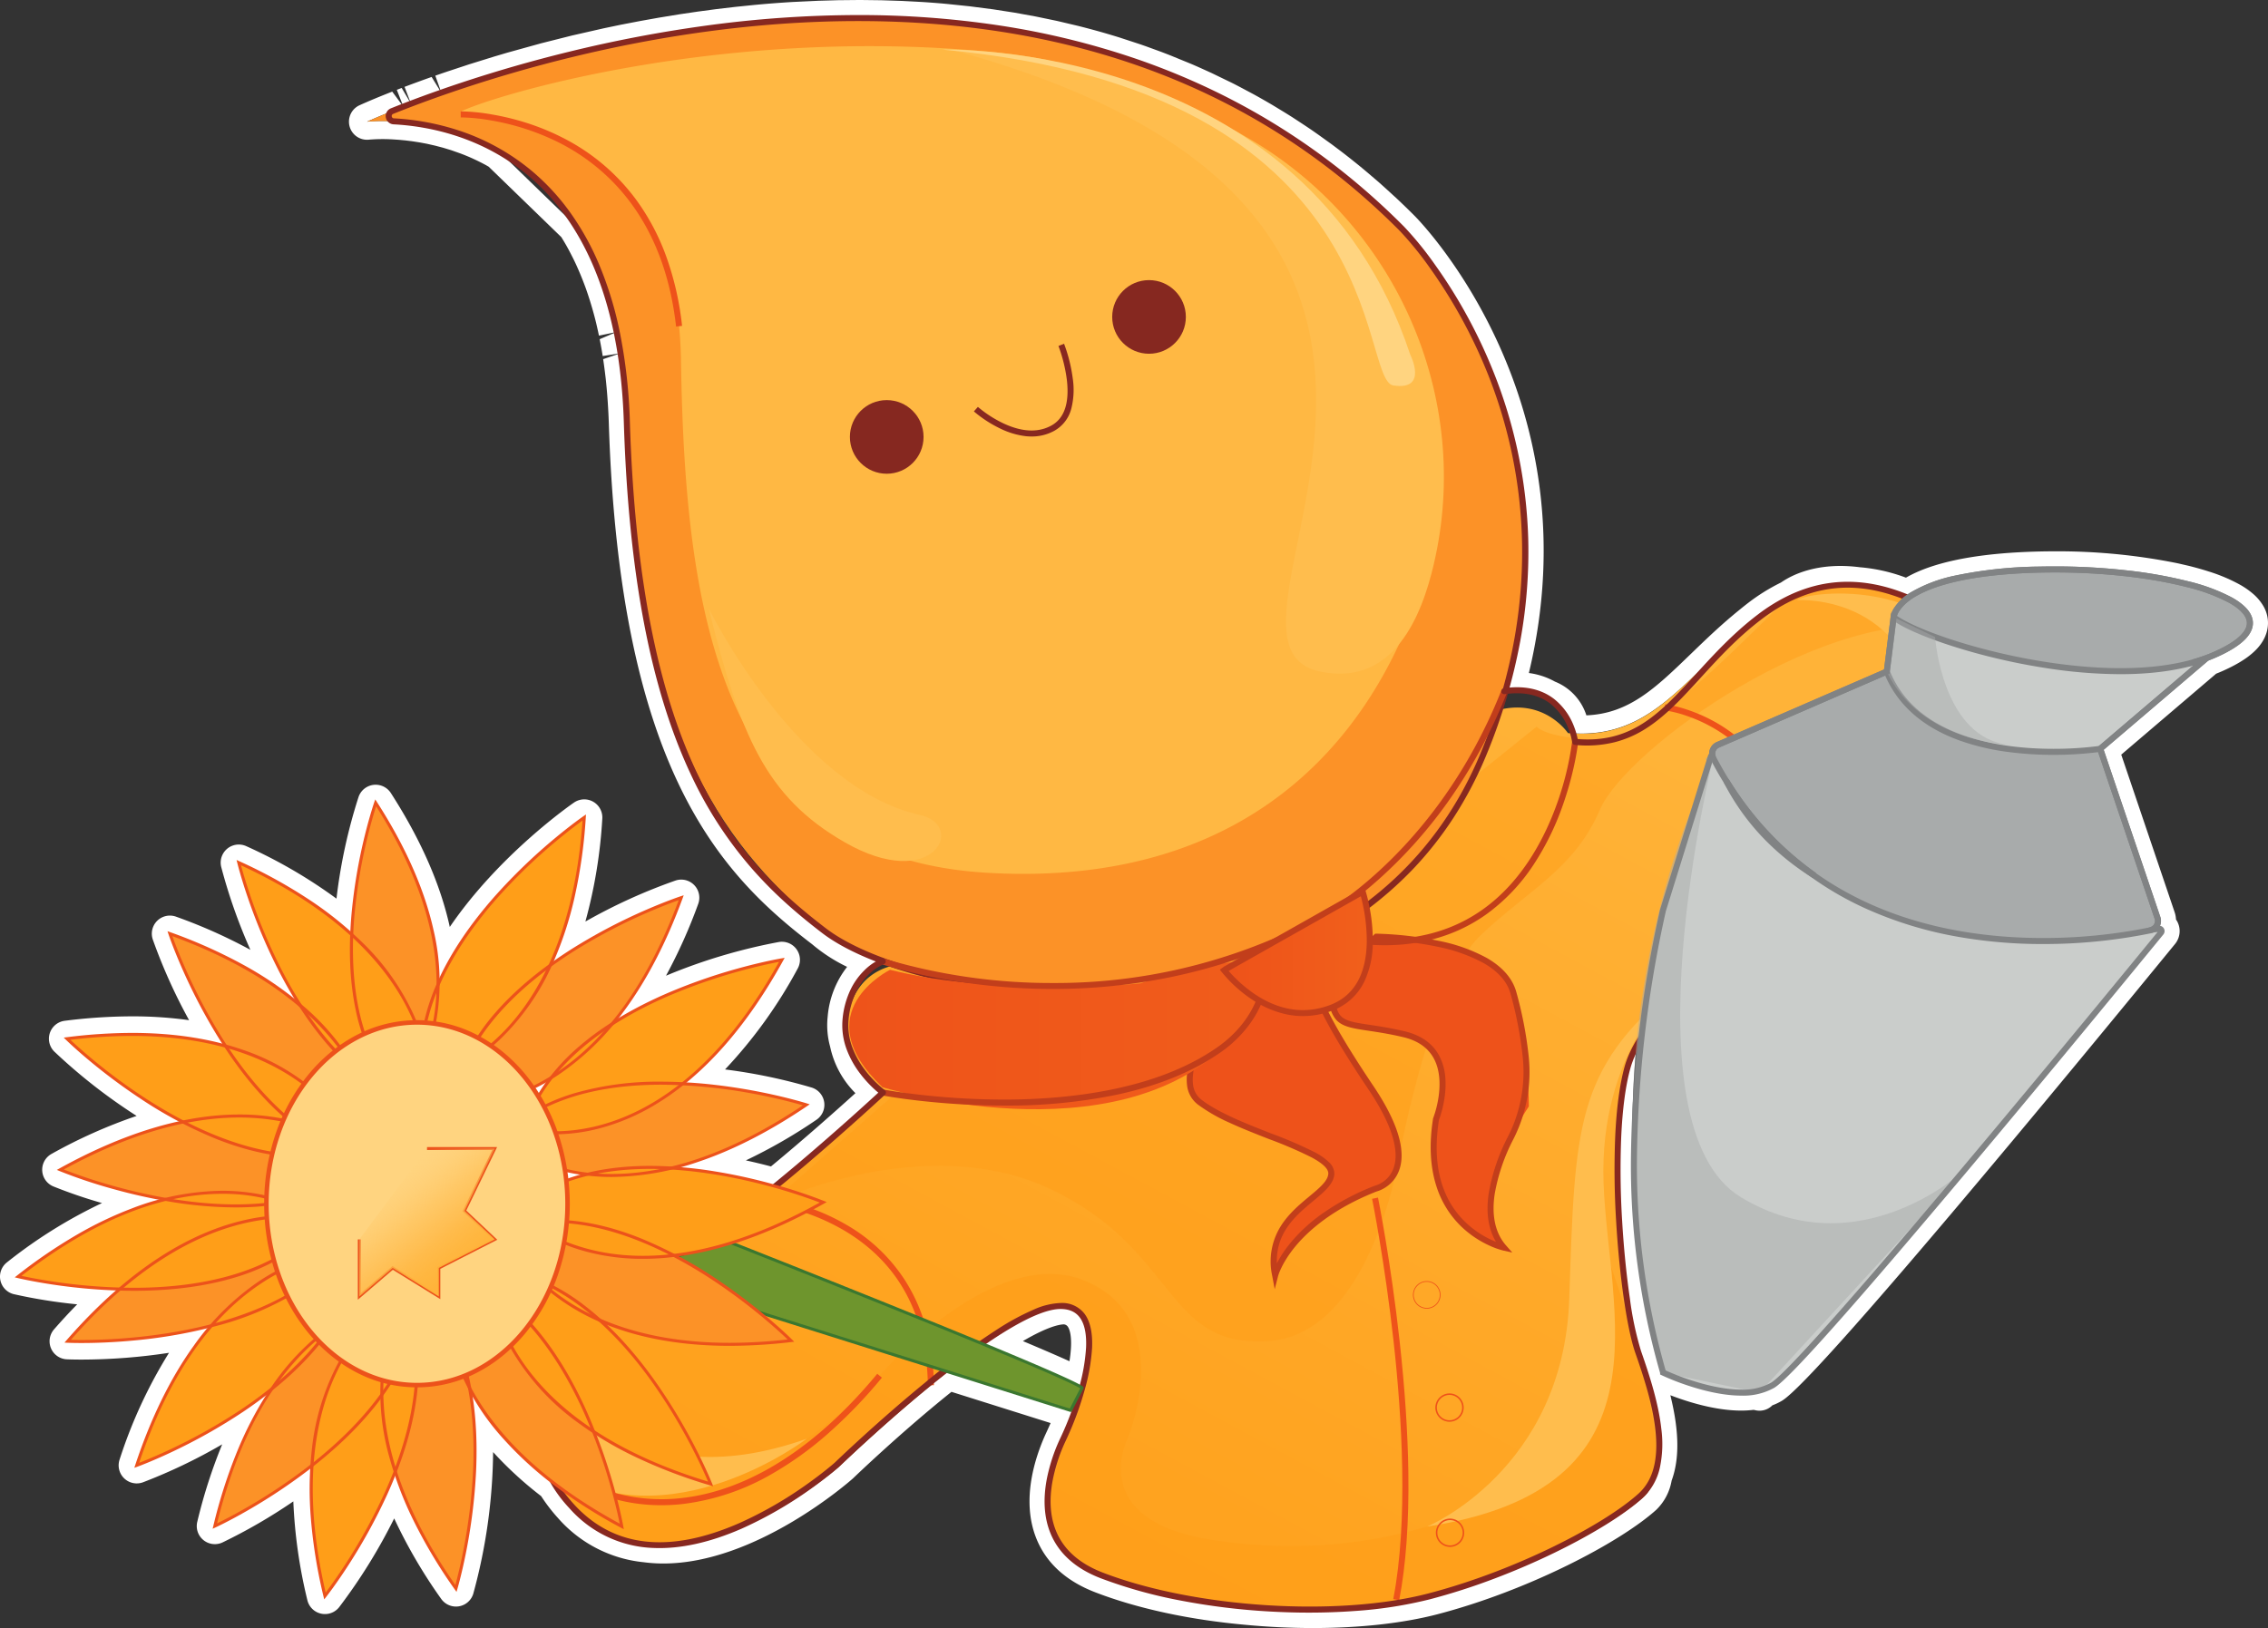 <?xml version="1.0" encoding="UTF-8"?> <svg xmlns="http://www.w3.org/2000/svg" xmlns:xlink="http://www.w3.org/1999/xlink" width="752.705" height="540.455" viewBox="0 0 752.705 540.455"><rect x="0" y="0" width="752.705" height="540.455" fill="#333333" stroke="none"/> <defs> <linearGradient id="a" x1="1.516" y1="2.302" x2="2.268" y2="1.316" gradientUnits="objectBoundingBox"> <stop offset="0" stop-color="#ff9e18"></stop> <stop offset="0.37" stop-color="#ffa31f"></stop> <stop offset="0.939" stop-color="#ffb135"></stop> <stop offset="1" stop-color="#ffb338"></stop> </linearGradient> <linearGradient id="b" x1="1.66" y1="2.174" x2="2.605" y2="2.174" xlink:href="#a"></linearGradient> <linearGradient id="c" x1="2.215" y1="1.407" x2="2.011" y2="2.261" gradientUnits="objectBoundingBox"> <stop offset="0.006" stop-color="#fc9227"></stop> <stop offset="0.783" stop-color="#fa8a1f"></stop> <stop offset="0.994" stop-color="#fa871c"></stop> </linearGradient> <linearGradient id="d" x1="1.808" y1="4.217" x2="2.803" y2="4.217" xlink:href="#a"></linearGradient> <linearGradient id="e" x1="2.38" y1="2.6" x2="2.443" y2="1.645" gradientUnits="objectBoundingBox"> <stop offset="0" stop-color="#ffa31c"></stop> <stop offset="0.32" stop-color="#ffa723"></stop> <stop offset="0.812" stop-color="#ffb239"></stop> <stop offset="0.994" stop-color="#ffb843"></stop> </linearGradient> <linearGradient id="f" x1="9.399" y1="4.68" x2="10.433" y2="4.68" gradientUnits="objectBoundingBox"> <stop offset="0" stop-color="#ee521a"></stop> <stop offset="1" stop-color="#f15f1b"></stop> </linearGradient> <linearGradient id="g" x1="9.882" y1="4.609" x2="10.943" y2="4.609" xlink:href="#f"></linearGradient> <linearGradient id="h" x1="0" y1="0.5" x2="1" y2="0.5" xlink:href="#f"></linearGradient> <linearGradient id="k" x1="8.843" y1="7.087" x2="9.885" y2="7.087" xlink:href="#c"></linearGradient> <linearGradient id="l" x1="3.876" y1="17.507" x2="4.654" y2="17.507" xlink:href="#c"></linearGradient> <linearGradient id="m" x1="6.727" y1="7.953" x2="7.652" y2="7.953" xlink:href="#a"></linearGradient> <linearGradient id="n" x1="3.001" y1="16.136" x2="3.83" y2="16.136" xlink:href="#c"></linearGradient> <linearGradient id="o" x1="3.719" y1="17.505" x2="4.492" y2="17.505" xlink:href="#a"></linearGradient> <linearGradient id="p" x1="5.963" y1="10.873" x2="7.321" y2="10.873" xlink:href="#c"></linearGradient> <linearGradient id="q" x1="12.24" y1="38.506" x2="13.013" y2="38.506" xlink:href="#c"></linearGradient> <linearGradient id="r" x1="18.604" y1="11" x2="19.748" y2="11" xlink:href="#c"></linearGradient> <linearGradient id="s" x1="13.7" y1="24.946" x2="14.525" y2="24.946" xlink:href="#a"></linearGradient> <linearGradient id="t" x1="38.049" y1="5.876" x2="40.797" y2="5.876" xlink:href="#c"></linearGradient> <linearGradient id="u" x1="20.196" y1="9.913" x2="21.451" y2="9.913" xlink:href="#a"></linearGradient> <linearGradient id="v" x1="8.278" y1="10.336" x2="10.833" y2="10.336" xlink:href="#c"></linearGradient> <linearGradient id="w" x1="9.525" y1="17.64" x2="10.693" y2="17.64" xlink:href="#c"></linearGradient> <linearGradient id="x" x1="11.073" y1="12.187" x2="13.326" y2="12.187" xlink:href="#a"></linearGradient> <linearGradient id="y" x1="10.257" y1="33.17" x2="11.085" y2="33.17" xlink:href="#c"></linearGradient> <linearGradient id="z" x1="9.957" y1="19.262" x2="11.028" y2="19.262" xlink:href="#a"></linearGradient> <linearGradient id="aa" x1="4.374" y1="12.017" x2="5.455" y2="12.017" xlink:href="#a"></linearGradient> <linearGradient id="ab" x1="14.543" y1="5.19" x2="16.007" y2="5.19" xlink:href="#a"></linearGradient> <linearGradient id="ac" x1="10.69" y1="37.823" x2="11.475" y2="37.823" xlink:href="#a"></linearGradient> <linearGradient id="ad" x1="0" y1="0.5" x2="1" y2="0.5" xlink:href="#a"></linearGradient> <linearGradient id="ba" x1="0.26" y1="0.163" x2="0.806" y2="0.93" gradientUnits="objectBoundingBox"> <stop offset="0" stop-color="#ffd480" stop-opacity="0"></stop> <stop offset="0.099" stop-color="#ffcd72" stop-opacity="0.188"></stop> <stop offset="0.226" stop-color="#ffc663" stop-opacity="0.4"></stop> <stop offset="0.354" stop-color="#ffc055" stop-opacity="0.584"></stop> <stop offset="0.481" stop-color="#ffbb4b" stop-opacity="0.733"></stop> <stop offset="0.606" stop-color="#ffb742" stop-opacity="0.851"></stop> <stop offset="0.728" stop-color="#ffb53c" stop-opacity="0.933"></stop> <stop offset="0.848" stop-color="#ffb339" stop-opacity="0.984"></stop> <stop offset="0.961" stop-color="#ffb338"></stop> </linearGradient> </defs> <g transform="translate(0 -0.006)"> <path d="M285.056,6q-.983,0-1.965.007-1.98.009-3.95.04c-.886.017-1.776.032-2.662.052q-2.014.048-4.014.124c-.826.029-1.655.055-2.478.089-1.47.061-2.928.139-4.386.217-.681.037-1.369.069-2.047.11-2.12.127-4.233.269-6.33.43h-.02q-3.171.247-6.3.543c-.67.061-1.331.133-2,.2-1.406.139-2.81.28-4.2.433-.8.087-1.6.182-2.394.274-1.253.144-2.507.292-3.751.448q-1.23.156-2.454.318-1.819.238-3.621.494-1.217.169-2.431.346-1.8.264-3.584.543-1.174.182-2.336.367c-1.239.2-2.466.407-3.693.615-.7.118-1.4.234-2.091.355-1.415.248-2.813.5-4.2.762-.491.089-.988.176-1.473.268q-2.8.528-5.539,1.08l-1.282.269c-1.4.286-2.792.575-4.167.869-.641.139-1.271.28-1.906.419-1.138.251-2.273.5-3.393.757-.7.159-1.392.32-2.088.482q-1.564.364-3.1.73-1.057.251-2.1.508-1.5.368-2.974.739l-2.027.511c-1,.257-1.99.517-2.974.777-.618.162-1.242.326-1.851.488-1.077.289-2.134.577-3.188.869-.488.133-.988.269-1.473.4q-2.192.611-4.314,1.224l-.2.058q-2.2.641-4.326,1.279c-.494.147-.967.295-1.452.442-.924.28-1.842.56-2.74.837-.534.168-1.057.332-1.582.5-.823.257-1.64.517-2.443.774-.534.17-1.06.341-1.585.511q-1.144.372-2.252.739-.767.251-1.516.5c-.742.248-1.467.494-2.186.739l-1.389.474c-.728.251-1.438.5-2.14.745-.413.144-.832.289-1.233.43-.78.274-1.531.546-2.276.811-.292.107-.595.214-.881.318q-1.52.55-2.94,1.077c-.222.084-.427.162-.647.243-.716.269-1.421.531-2.094.788-.323.121-.63.24-.944.361-.543.208-1.077.413-1.588.612-.326.124-.632.245-.947.37-.462.182-.918.358-1.354.531l-.9.361c-.182.072-.384.15-.56.222l-.009.006c-5.345,2.148-8.282,3.5-8.282,3.5a58.8,58.8,0,0,1,8.877-.113c.595.032,1.224.075,1.868.124l.407.029q.966.078,2,.185l.323.038q.944.1,1.938.237c.133.017.26.032.393.052q1.092.152,2.235.341c.162.026.326.058.494.084.751.133,1.519.271,2.3.43l.141.026c.809.165,1.635.352,2.472.552.185.043.37.087.555.133q1.256.3,2.547.661l.355.1q1.187.338,2.4.725c.165.055.329.1.5.159.875.286,1.761.592,2.651.921.185.066.37.139.555.208.855.321,1.715.658,2.579,1.022.084.035.165.064.245.1.915.387,1.834.8,2.752,1.239.205.1.413.193.618.292.921.448,1.848.913,2.775,1.409.107.058.214.121.32.179.575.312,1.147.65,1.718.982l25.149,24.4c.748,1.175,1.484,2.377,2.2,3.633.052.092.1.194.156.286.684,1.219,1.349,2.483,2,3.777.144.286.289.569.43.858q1,2.044,1.935,4.216c.116.269.228.546.341.817q.853,2.023,1.643,4.158c.087.231.173.453.26.684.566,1.565,1.1,3.182,1.62,4.84.116.372.231.751.344,1.126.514,1.71,1.011,3.454,1.47,5.261.017.069.032.139.049.208.442,1.759.849,3.581,1.236,5.435.084.41.17.82.254,1.233.375,1.894.728,3.832,1.042,5.827.055.355.1.719.159,1.074q.416,2.768.754,5.666c.04.344.087.679.124,1.022.234,2.131.43,4.323.595,6.558.038.5.069,1,.1,1.5.156,2.319.283,4.675.361,7.109,3.439,109.41,33.54,144.337,65.455,168.763,4.248,3.731,10.8,7.294,19.033,10.375-2.013.918-10.5,5.55-11.883,18.879a21.359,21.359,0,0,0,.728,8.01c2.143,10.884,11.657,16.445,11.657,16.445s-17.389,16.159-35.752,31.155a166.334,166.334,0,0,0-34.516-6.081c12.862-3.1,27.82-9.445,44.834-20.985a181.475,181.475,0,0,0-41.057-6.994c10.82-8.622,22.192-21.623,32.945-41.135,0,0-31.247,5.172-56.434,21.331,8.25-9.925,16.272-23.459,23.038-41.964,0,0-22.841,7.511-43.555,22.544,5.657-12.172,10.009-28.14,11.372-49.18,0,0-34.747,23.939-48.516,55.521.081-15.38-4.724-35.527-20.716-60.378a171.707,171.707,0,0,0-7.941,43.731c-9.027-8.213-21.158-16.4-37.5-23.878,0,0,6.09,25.042,20.485,47.5-10.069-8.582-24-16.942-43.341-23.91a181.445,181.445,0,0,0,18.5,37.314c-13.338-3.676-30.54-5.227-52.645-2.443a179.323,179.323,0,0,0,38.521,27.655C48.957,374.9,35.4,379.788,20,388.309a181.442,181.442,0,0,0,35.079,9.867C41.169,401.581,24.721,409.126,6,423.79a181.143,181.143,0,0,0,33.806,4.135,168.664,168.664,0,0,0-17.358,17.329,179.26,179.26,0,0,0,47.771-5.183c-9.047,10.445-17.837,25.276-24.84,46.373,0,0,24.233-8.767,45-25.51-7.439,10.938-14.242,25.694-19.073,45.677A181.689,181.689,0,0,0,103.513,486.5c-.8,11.978.277,26.295,4.332,43.326a179.351,179.351,0,0,0,23.318-41.291c3.7,11.464,10.02,24.415,20.159,38.8,0,0,10.37-34.918,4.536-66.517,5.3,9.974,14.028,20.938,28.23,31.744a49.933,49.933,0,0,0,5.559,7.378,37.663,37.663,0,0,0,24.733,12.723c30.366,4.083,64.545-26.2,64.545-26.2s13.8-13.341,30.023-26.607v0q2.755-2.253,5.585-4.479L355.3,468.205l3.849-7.493c-2-1.522-15.4-7.294-32.5-14.363,10.569-7.375,20.485-12.778,26.757-12.674.3.006.557.061.843.084,9.561,1.886,7.878,15.853,4.9,26.953a105.939,105.939,0,0,1-6.416,17.283c-4.271,9.168-13.376,34.863,12.882,44.984,14.126,5.446,31.187,8.9,48.331,10.436,22.371,2.125,45,.982,61.533-3.321,28.894-7.516,58.6-22.9,70.193-33.344,1.683-1.519,2.74-3.907,3.329-6.9,4.487-11.556-1.008-28.723-5.31-41.022-5.261-15.027-10.41-69.52-3.578-94.375a33.331,33.331,0,0,1,2.954-7.089,320.962,320.962,0,0,0-.375,54.1,249.6,249.6,0,0,0,5.79,40.442c1.906,8.8,3.471,13.745,3.471,13.745s17.5,8.348,30.245,6.286l1.753.367.9-.985a15.377,15.377,0,0,0,3.465-1.467C599.795,452.947,704.481,325.133,717.2,309.58a.764.764,0,0,0,.075-.875.789.789,0,0,0-.8-.387l-.193.026c-.292.04-.638.084-.985.127l-1.126.139a3.064,3.064,0,0,0,1.678-1.533,3.313,3.313,0,0,0,.11-.338,3.179,3.179,0,0,0,.208-.762,3.069,3.069,0,0,0-.144-1.259l-19.015-56.13,34.649-29.552c-1.276.315-2.561.589-3.846.852,1.219-.341,2.411-.71,3.572-1.118.055-.02.11-.035.162-.052,1.193-.424,2.362-.875,3.491-1.372l.011-.006c10.416-4.591,13.275-9.18,10.829-13.289a10.118,10.118,0,0,0-2.082-2.4,20.769,20.769,0,0,0-3.249-2.264,49.715,49.715,0,0,0-9.555-4.017c-1.894-.606-3.933-1.175-6.09-1.71-1.077-.266-2.189-.52-3.324-.768a197.572,197.572,0,0,0-44.764-3.8c-19.3.459-30.9,3.15-37.866,6.182q-1.607.7-2.9,1.418a25.089,25.089,0,0,0-2.821,1.8,53.457,53.457,0,0,0-16.824-4.228c-7.837-1.011-15.862-.115-22.714,4.528a58.038,58.038,0,0,0-9.685,6c-1.016.774-2,1.559-2.957,2.353-22.059,17.823-32.752,37.828-58.943,36.286-.188-.627-.433-1.325-.731-2.073-1.3-5.556-4.432-8.357-7.924-9.653-3.318-1.969-7.791-3.075-13.826-2.281,26.281-92.235-34.334-153.47-34.334-153.47q-2.928-2.945-5.908-5.735c-.658-.618-1.325-1.207-1.987-1.816-1.34-1.227-2.68-2.449-4.031-3.633-.786-.69-1.58-1.357-2.371-2.03-1.247-1.065-2.5-2.119-3.757-3.147-.837-.684-1.678-1.351-2.515-2.018q-1.854-1.468-3.719-2.888-1.282-.975-2.567-1.929c-1.265-.933-2.532-1.842-3.806-2.743-.84-.592-1.678-1.187-2.521-1.767-1.346-.924-2.7-1.816-4.054-2.7-.777-.511-1.551-1.031-2.33-1.527-1.611-1.028-3.231-2.016-4.854-2.995-.528-.318-1.051-.653-1.579-.965q-3.236-1.915-6.5-3.7c-.54-.3-1.086-.572-1.629-.861-1.64-.881-3.283-1.753-4.935-2.587-.811-.41-1.626-.8-2.437-1.2-1.395-.684-2.792-1.366-4.193-2.018-.889-.413-1.779-.811-2.671-1.213q-2.01-.91-4.031-1.776c-.91-.39-1.825-.774-2.737-1.149q-2.014-.832-4.031-1.62c-.912-.358-1.822-.713-2.735-1.057-1.38-.523-2.763-1.022-4.147-1.516-.872-.309-1.741-.627-2.613-.924-1.522-.523-3.046-1.019-4.574-1.51-.731-.234-1.458-.482-2.192-.71-2.221-.69-4.441-1.354-6.668-1.978l-.118-.035q-3.4-.953-6.8-1.8c-.745-.185-1.49-.355-2.235-.534-1.528-.37-3.058-.734-4.586-1.074-.884-.2-1.767-.378-2.651-.563-1.4-.3-2.8-.589-4.2-.86-.924-.182-1.845-.352-2.769-.523q-2.049-.377-4.1-.725c-.927-.156-1.857-.309-2.784-.456q-2.066-.329-4.132-.621c-.9-.13-1.8-.26-2.7-.378-1.45-.193-2.9-.37-4.34-.54-.82-.1-1.64-.2-2.46-.292-1.7-.188-3.407-.352-5.105-.508-.552-.049-1.1-.113-1.652-.159q-3.374-.295-6.731-.511c-.554-.035-1.1-.058-1.655-.092-1.689-.1-3.379-.193-5.062-.266-.811-.035-1.62-.058-2.431-.087-1.421-.052-2.836-.1-4.251-.133-.881-.02-1.759-.032-2.639-.043q-2.018-.03-4.025-.041h-.715M178.535,364.353c-.647-1.071-1.294-2.146-2-3.162a67.53,67.53,0,0,0,6.515-3.532,56.36,56.36,0,0,0-4.516,6.694m8.669,24.025a64.075,64.075,0,0,0,8.065,1.412,65.938,65.938,0,0,0-7.6,2.287c-.13-1.242-.277-2.481-.468-3.7m37.06,28.68-.606-.318c.569-.066,1.155-.159,1.733-.24-.381.194-.762.387-1.126.557M285.056,0h.733l6.785.085,6.8.223,5.154.27,1.693.095q3.425.221,6.867.521l1.678.161,7.044.734,7.751,1,7.17,1.115,7.034,1.277,6.992,1.453,6.963,1.642c2.337.586,4.658,1.2,6.978,1.848,2.4.673,4.673,1.354,6.948,2.06l6.934,2.276,1.869.658,5.067,1.846,2.8,1.083,6.94,2.84c1.378.587,2.762,1.2,4.142,1.825l2.724,1.237,6.809,3.3c1.7.857,3.383,1.752,5.068,2.657l1.685.891c2.218,1.214,4.445,2.48,6.661,3.791l.988.6c2.3,1.394,3.963,2.408,5.617,3.463l1.761,1.15c2.02,1.326,3.411,2.243,4.793,3.192l2.046,1.432,4.446,3.2,2.637,1.981q1.91,1.449,3.814,2.961l2.587,2.076c1.291,1.054,2.575,2.136,3.857,3.231l2.434,2.085c1.378,1.207,2.751,2.458,4.123,3.715l2.04,1.866c2.036,1.915,4.057,3.868,6.057,5.88,2.514,2.54,59.545,61.488,37.856,151.7a24.191,24.191,0,0,1,8.65,2.851,17.967,17.967,0,0,1,10.439,11.2c14.159-.58,22.864-8.988,34.749-20.47,4.909-4.742,9.986-9.646,16.036-14.535.973-.8,2.013-1.638,3.093-2.46a64.438,64.438,0,0,1,10.689-6.622c5.076-3.512,11.965-5.508,19.74-5.508a49.881,49.881,0,0,1,6.372.422,56.809,56.809,0,0,1,15.377,3.465q.3-.172.609-.343c1.005-.555,2.135-1.111,3.39-1.659,9.246-4.022,22.743-6.268,40.124-6.682q2.656-.063,5.292-.062a200.277,200.277,0,0,1,40.883,4l3.493.807c2.3.57,4.468,1.176,6.482,1.821a55.527,55.527,0,0,1,10.723,4.533,26.772,26.772,0,0,1,4.193,2.938,16.1,16.1,0,0,1,3.3,3.858,11.015,11.015,0,0,1,1.134,9.211c-1.563,4.891-6.234,8.906-14.7,12.638q-.975.429-1.973.818L704,250.513l17.71,52.279a8.911,8.911,0,0,1,.465,2.477,3.4,3.4,0,0,1,.284.41,6.766,6.766,0,0,1-.6,7.684c-35.421,43.309-119.012,144.75-130.448,151.632a19.006,19.006,0,0,1-3.184,1.517,6,6,0,0,1-5.507,1.667l-.729-.152a34.477,34.477,0,0,1-4.142.24c-8.683,0-17.959-2.968-23.492-5.1,2.533,10.281,3.426,20.144.422,28.358a17.685,17.685,0,0,1-5.09,9.675c-12.106,10.908-42.608,26.867-72.7,34.7-11.45,2.979-25.712,4.554-41.245,4.554-7.388,0-14.913-.359-22.366-1.067-18.626-1.666-35.9-5.405-49.921-10.811-9.678-3.73-16.24-9.724-19.5-17.815-5.291-13.114-.177-27.746,3.342-35.3q.72-1.546,1.374-3.054l-32.9-10.361q-1.522,1.218-3.022,2.444c-15.849,12.961-29.514,26.147-29.65,26.278-1.486,1.324-32.244,28.265-62.926,28.265a49.451,49.451,0,0,1-6.589-.432,43.516,43.516,0,0,1-28.38-14.642,56.7,56.7,0,0,1-5.614-7.3,122.453,122.453,0,0,1-15.937-14.62,183.8,183.8,0,0,1-6.575,46.993,6,6,0,0,1-10.656,1.749,169.488,169.488,0,0,1-15.6-26.713,184.006,184.006,0,0,1-18.271,29.473,6,6,0,0,1-10.542-2.333,167.062,167.062,0,0,1-4.66-32.8,179.923,179.923,0,0,1-23.54,13.649,6,6,0,0,1-8.339-6.861,173.315,173.315,0,0,1,8.268-25.724A180.59,180.59,0,0,1,47.42,492.086a6,6,0,0,1-7.736-7.532,159.419,159.419,0,0,1,16.407-35.467,193.736,193.736,0,0,1-29.1,2.249c-3.072,0-4.833-.088-4.833-.088a6,6,0,0,1-4.23-9.935q3.779-4.336,7.695-8.317a172.307,172.307,0,0,1-21.033-3.374A6,6,0,0,1,2.3,419.066a161.358,161.358,0,0,1,31.553-19.693,163.234,163.234,0,0,1-16.172-5.531A6,6,0,0,1,17.1,383.06a169.4,169.4,0,0,1,28.247-12.611,183.955,183.955,0,0,1-27.32-21.357,6,6,0,0,1,3.461-10.227,180.014,180.014,0,0,1,22.363-1.472,135.8,135.8,0,0,1,18.905,1.271,181.571,181.571,0,0,1-12.06-26.816,6,6,0,0,1,7.725-7.546,173.366,173.366,0,0,1,24.675,11.006,180.618,180.618,0,0,1-9.684-27.53,6,6,0,0,1,8.327-6.874,164.9,164.9,0,0,1,29.933,17.414A176.8,176.8,0,0,1,119,264.552a6,6,0,0,1,10.718-1.291c9.905,15.392,16.446,30.275,19.558,44.458,16.353-23.983,40.013-40.46,41.224-41.295a6,6,0,0,1,9.391,5.329,164.313,164.313,0,0,1-5.611,34.17A183.476,183.476,0,0,1,224.217,292.3a6,6,0,0,1,7.509,7.76,174.533,174.533,0,0,1-10.693,23.846,184.7,184.7,0,0,1,37.474-11.193,6,6,0,0,1,6.234,8.816,156.989,156.989,0,0,1-24.115,33.49,181.6,181.6,0,0,1,28.781,6.022,6,6,0,0,1,1.558,10.686,173.483,173.483,0,0,1-23.429,13.484q4.126.9,8.332,2.011c11.284-9.318,21.995-18.863,28.031-24.33a30.82,30.82,0,0,1-8.412-15.506,26.4,26.4,0,0,1-.809-9.785,30.992,30.992,0,0,1,6.463-16.636,53.944,53.944,0,0,1-11.6-7.5c-30.6-23.4-63.883-58.262-67.492-173.083-.076-2.359-.2-4.645-.351-6.9l-.1-1.448q-.24-3.262-.576-6.356c-.335-2.853-.58-4.673-.847-6.451l5.775-1.966-5.927.935c-.3-1.916-.641-3.777-1-5.6l5.631-2.4-5.873,1.226c-.37-1.773-.759-3.516-1.182-5.2-.483-1.915-.956-3.576-1.446-5.2l-.328-1.077c-.487-1.561-1-3.093-1.532-4.576-.74-1.977-1.253-3.282-1.789-4.551-.908-2.142-1.513-3.454-2.136-4.728-1.01-2.012-1.631-3.195-2.271-4.334-.661-1.174-1.241-2.136-1.813-3.048L162.19,55.34l-.944-.54c-1.149-.623-2.005-1.051-2.856-1.465-1.409-.667-2.247-1.047-3.083-1.4-1.028-.428-1.815-.736-2.6-1.029l-2.961-1.043-2.677-.817-2.667-.7-2.815-.637-2.288-.427-2.51-.39-2.161-.268-2.145-.206-2.113-.142a55.563,55.563,0,0,0-7.881.083,6,6,0,0,1-3.184-11.412s3.032-1.4,8.552-3.616l1.015-.407,1.3-.513,3.7,5-2.179-5.59,1.621-.625,3.09,5.242-2.142-5.6,1.714-.646,1.092-.409,2.975-1.09,1.632-.586,1.574-.561,3.224,5.23-2-5.656,2.183-.76,1.409-.48,7.654-2.53,8.327-2.586,4.366-1.291L179.6,14.372,189.8,11.8l10.611-2.415,4.232-.883,1.3-.273L212.6,6.948l6.114-1.093,6.831-1.117,6.109-.9,6.147-.821,6.255-.735,6.306-.643c2.1-.2,4.227-.382,6.373-.549s4.3-.309,6.457-.438l8.436-.4,6.487-.183Zm69.879,451.883c.971-6.095.5-9.792-.467-11.35a1.786,1.786,0,0,0-1.386-.888c-1.383.022-5.272.677-13.605,5.551C346.68,448.227,351.574,450.359,354.935,451.883Z" transform="translate(0 0.006)" fill="#fff"></path> <g transform="translate(121.818 5.996)"> <path d="M186.679,197.188C334.914,233.862,383.4,113.045,383.4,113.045c16.122-4.863,24.23,7.338,24.23,7.338,28.689,2.686,38.972-19.821,63.632-38.568s48.807-10.566,71.651,7.418,18.8,65.278-20.586,75.4-88.128,42-94.961,66.849-1.684,79.344,3.578,94.372,12.322,37.343.731,47.788-41.3,25.827-70.19,33.344-76.39,5.44-108.616-6.985c-26.257-10.121-17.153-35.816-12.882-44.984a105.93,105.93,0,0,0,6.416-17.283c3.176-11.851,4.883-26.971-6.994-27.167-19.564-.321-74.478,52.781-74.478,52.781S109.27,412.68,76.9,376.954s13.832-73.26,34.415-82.772,68.972-54.487,68.972-54.487-15.437-8.949-11.461-26.463C172.483,197.139,186.679,197.188,186.679,197.188Z" transform="translate(-9.074 116.988)" fill="url(#a)"></path> <path d="M92.371,276.82s51.432-24.967,93.638-4.692,37.332,52.711,72.044,50.248,43.658-63.263,43.658-63.263,10.728-56.067,26.3-71.114,31.447-22.117,39.948-42.062,75.273-68.7,119.844-60.3c0,0-39.145-27.9-61.048-6.5s-43.95,44.1-60.548,43.52-19.249-4.265-19.249-4.265L235.03,208.284,134.851,239.566Z" transform="translate(41.221 116.828)" opacity="0.5" fill="url(#b)" style="mix-blend-mode:multiply;isolation:isolate"></path> <path d="M46.108,40.4S257.482-57,389.58,75.961c0,0,69.74,70.43,27.21,174s-188.807,85.53-219,59.009-62.015-59.35-65.455-168.763S46.108,40.4,46.108,40.4Z" transform="translate(-46.108 -5.996)" fill="url(#c)"></path> <path d="M204.383,5a311.475,311.475,0,0,1,46.246,3.358A261.464,261.464,0,0,1,297.47,19.808a237.076,237.076,0,0,1,23.072,9.409,226.862,226.862,0,0,1,44.294,27.469,235.878,235.878,0,0,1,20.758,18.571A112.454,112.454,0,0,1,395.931,88a166.321,166.321,0,0,1,9.649,15.215,170.582,170.582,0,0,1,9.788,20.536,161.091,161.091,0,0,1,11.417,55.3,164.729,164.729,0,0,1-2.665,33.874,187.648,187.648,0,0,1-11.1,37.412,128.313,128.313,0,0,1-10.928,20.976,118.413,118.413,0,0,1-13.661,17.322A123.041,123.041,0,0,1,354.9,313.342a154.164,154.164,0,0,1-38.5,13.232,195.55,195.55,0,0,1-39.568,3.93,204.972,204.972,0,0,1-50.44-6.177c-14.477-3.735-26.52-8.908-33.911-14.564-4.462-3.415-8.353-6.63-11.9-9.829a137.116,137.116,0,0,1-11.456-11.595,132.465,132.465,0,0,1-20.351-31.457c-13.326-28.405-20.569-66.56-22.143-116.645-2.7-85.868-54.331-97.805-76.4-98.952a2.761,2.761,0,0,1-.9-5.32c5-2.01,13.124-5.124,23.453-8.544,11.634-3.852,23.62-7.3,35.624-10.232A442.877,442.877,0,0,1,153.255,8.6,377.71,377.71,0,0,1,204.383,5ZM276.835,328.5c30.645,0,105.082-7.69,134.335-78.925,21.843-53.192,13.328-97.383,2.339-125.089A168.455,168.455,0,0,0,394.3,89.165a112.581,112.581,0,0,0-10.129-12.5C338.243,30.436,277.752,7,204.383,7,134.294,7,73.123,28.553,50.076,37.821a.722.722,0,0,0-.469.823.743.743,0,0,0,.731.644,83.222,83.222,0,0,1,21.011,3.866A73.577,73.577,0,0,1,96.631,57.2a75.127,75.127,0,0,1,11.793,12.77,88.933,88.933,0,0,1,9.908,17.6,119.914,119.914,0,0,1,7.055,23.154,177.028,177.028,0,0,1,3.251,29.453c3.513,111.757,35.426,145.317,65.063,168,7.183,5.5,18.972,10.546,33.2,14.216A202.943,202.943,0,0,0,276.835,328.5Z" transform="translate(-41.412 -5.996)" fill="#872820"></path> <path d="M223.365,158.174c-.309.4,46.893-15.244,31.7-60.554,0,0-11.314-19.775-29.342-24.233C225.727,73.387,257.884,113.5,223.365,158.174Z" transform="translate(288.49 121.214)" fill="#ffd480"></path> <path d="M210.444,74.344s41.784-2.876,42.434,46.942c.427,32.469-27.857,45.986-27.857,45.986s50.525-2.879,47.355-55.091C269.577,66.074,215.659,70.625,210.444,74.344Z" transform="translate(264.102 118.886)" fill="#ffbd4d"></path> <path d="M420.009,149.541c5.258,15.027,22.587,65.807,11,76.252s-41.3,25.827-70.193,33.344-76.39,5.44-108.616-6.985c-26.255-10.124-17.153-35.816-12.879-44.987a105.726,105.726,0,0,0,6.414-17.283c3.176-11.848,4.883-26.968-6.994-27.164-19.564-.321-74.476,52.781-74.476,52.781S108.6,264.831,76.234,229.1a43.6,43.6,0,0,1-9.492-15.715s48.521,37.115,110.511-27.655c0,0,37.906-44.274,68.386-31.426s13.881,52.44,13.881,52.44-13.846,27.124,28.259,33.52c31.279,4.753,67.372,2.353,109.22-20.251C427.223,203.693,420.009,149.541,420.009,149.541Z" transform="translate(-7.158 264.967)" opacity="0.67" fill="url(#d)" style="mix-blend-mode:multiply;isolation:isolate"></path> <path d="M167.933,296.317s45.29-18.755,47.2-75.642,1.894-75.914,34.822-103.179c0,0-24.952,21.556-23.445,64.6S250.182,283.669,167.933,296.317Z" transform="translate(183.856 204.477)" fill="#ffbd4d"></path> <path d="M71.918,162.244s22.339,41.744,82.483,20.424c0,0-46.127,35.235-84.73,9.506C69.671,192.175,60.182,174.095,71.918,162.244Z" transform="translate(-8.467 288.946)" fill="#ffbd4d"></path> <path d="M93.826,205.066q-2.49,0-4.935-.2a56.6,56.6,0,0,1-8.994-1.451,37.348,37.348,0,0,1-7.812-2.725l.933-1.769-.466.885.466-.885a36.414,36.414,0,0,0,7.476,2.581,58.406,58.406,0,0,0,20.128,1.187c15.439-1.7,39.23-10.228,64.9-41.254l1.541,1.275a160.88,160.88,0,0,1-18.56,19.165,112.826,112.826,0,0,1-17.542,12.564A77.674,77.674,0,0,1,100.7,204.694,64.279,64.279,0,0,1,93.826,205.066Z" transform="translate(3.807 288.627)" fill="#ee521a"></path> <path d="M169.968,275.118l-1.964-.38c5.024-25.957,2.848-60.694.138-85.263-2.94-26.651-7.123-47.4-7.165-47.608l1.96-.4c.042.207,4.243,21.047,7.193,47.786,1.733,15.71,2.7,30.359,2.88,43.537C173.234,249.295,172.21,263.535,169.968,275.118Z" transform="translate(172.577 250.106)" fill="#ee521a"></path> <path d="M147.207,203.506c-.383-23.673-9.931-41.079-28.379-51.737A72.249,72.249,0,0,0,99.7,144.264a58.43,58.43,0,0,0-8.617-1.459l.131-2a59.419,59.419,0,0,1,8.948,1.508,76.913,76.913,0,0,1,9.141,2.78,70.337,70.337,0,0,1,10.52,4.94,56.921,56.921,0,0,1,19.913,18.816,57.966,57.966,0,0,1,6.706,15.062,75.343,75.343,0,0,1,2.76,19.559Z" transform="translate(38.922 250.368)" fill="#ee521a"></path> <path d="M238.345,154.987l-1.989-.206c2.675-25.838-3.591-45.876-18.121-57.946a50.309,50.309,0,0,0-15.695-8.759,39.454,39.454,0,0,0-7.39-1.843l.225-1.987a40.43,40.43,0,0,1,7.72,1.907,52.906,52.906,0,0,1,7.7,3.323,50.061,50.061,0,0,1,23.712,27.1,68.3,68.3,0,0,1,3.932,16.782A102.121,102.121,0,0,1,238.345,154.987Z" transform="translate(235.446 143.587)" fill="#ee521a"></path> <path d="M57.239,30.755a.585.585,0,0,0,.237,1.118c13.078.205,71.276,5.4,72.457,81.64,1.328,85.9,13.589,164.989,101.663,170.132s133.173-46.419,148.238-109.613S332.02,21.4,235.362,11.4C146.569,2.2,69.887,24.867,57.239,30.755Z" transform="translate(-25.744 0.105)" fill="url(#e)"></path> <path d="M128.346,87.5c-4.079-36.193-23.291-53.136-38.69-60.976A80.9,80.9,0,0,0,66.9,19.071a63.222,63.222,0,0,0-10.021-1l-.019-2A64.119,64.119,0,0,1,67.241,17.1a84.734,84.734,0,0,1,10.75,2.566,79.61,79.61,0,0,1,12.573,5.079A68.934,68.934,0,0,1,115.455,45.9a75.133,75.133,0,0,1,9.413,17.76,99.536,99.536,0,0,1,5.466,23.621Z" transform="translate(-25.785 14.909)" fill="#ee521a"></path> <circle cx="12.222" cy="12.222" r="12.222" transform="translate(160.248 126.832)" fill="#862820"></circle> <circle cx="12.222" cy="12.222" r="12.222" transform="translate(247.3 86.998)" fill="#862820"></circle> <path d="M134.579,73.985a18.607,18.607,0,0,1-1.935-.1,26.3,26.3,0,0,1-8.547-2.569,40.531,40.531,0,0,1-8.682-5.661l1.333-1.491h0A39.244,39.244,0,0,0,125,69.529c6.231,2.973,11.638,3.261,16.071.857,4.341-2.353,6.093-7.448,5.209-15.144a50.334,50.334,0,0,0-2.794-11.306l1.858-.74a51.441,51.441,0,0,1,2.919,11.779,25.305,25.305,0,0,1-.48,9.614,11.778,11.778,0,0,1-5.759,7.554A15.418,15.418,0,0,1,134.579,73.985Z" transform="translate(85.979 64.925)" fill="#872820"></path> <path d="M113.127,9.6s53.7,2.593,100.138,30.17c49.313,29.284,74.019,88.039,59.662,143.566-5.178,20.02-15.677,37.063-36.745,32.853C187.461,206.457,321.443,65.822,113.127,9.6Z" transform="translate(80.401 0.816)" fill="#ffbd4d"></path> <path d="M112.2,9.629s120.768-3.4,155.368,101.287c0,0,6.142,12-5.6,10.211S262.42,23.478,112.2,9.629Z" transform="translate(78.647 0.838)" fill="#ffd480"></path> <path d="M85.375,73.862s29.206,59.474,70.144,68.6c15.547,3.468,4.412,25.931-25,9.053C104.182,136.4,95.8,115.837,85.375,73.862Z" transform="translate(28.015 122.111)" fill="#ffbd4d"></path> <path d="M4.452-.25a4.7,4.7,0,1,1-4.7,4.7A4.707,4.707,0,0,1,4.452-.25Zm0,8.9a4.2,4.2,0,1,0-4.2-4.2A4.206,4.206,0,0,0,4.452,8.653Z" transform="translate(354.794 456.831)" fill="#ee521a"></path> <path d="M4.452-.25a4.7,4.7,0,1,1-4.7,4.7A4.707,4.707,0,0,1,4.452-.25Zm0,8.9a4.2,4.2,0,1,0-4.2-4.2A4.206,4.206,0,0,0,4.452,8.653Z" transform="translate(354.968 498.381)" fill="#ee521a"></path> <path d="M4.452-.125A4.577,4.577,0,1,1-.125,4.452,4.582,4.582,0,0,1,4.452-.125Zm0,8.9A4.327,4.327,0,1,0,.125,4.452,4.332,4.332,0,0,0,4.452,8.778Z" transform="translate(347.24 419.413)" fill="#ee521a"></path> <g transform="translate(273.029 304.965)"> <path d="M169.017,217.83s4.444-17.338,33.269-28.741c0,0,18.23-4.173-1.458-33.474s-18.435-34.074-18.435-34.074l-21.539-6.665s-29.9,35.4-16.933,45.449,44.167,15.934,43.728,23.841S165.116,196.978,169.017,217.83Z" transform="translate(-140.658 -105.433)" fill="url(#f)"></path> <path d="M171.881,111.606s40.136.254,45.446,18.469,5.163,37.892,5.163,37.892-21.81,31.444-8.259,46.855c0,0-28.279-6.26-22.547-42.625,0,0,9.324-23.494-10.635-28.212s-24.4.292-24.109-18.316Z" transform="translate(-109.948 -111.606)" fill="url(#g)"></path> <path d="M168.864,222.452l-.83-4.439a22.078,22.078,0,0,1,2.829-16.479c2.608-4.167,6.276-7.22,9.513-9.913,3.295-2.742,6.14-5.11,6.274-7.512.086-1.55-1.752-3.357-5.464-5.371a138.059,138.059,0,0,0-14.193-6.117c-4.285-1.678-8.716-3.414-12.824-5.3a56.035,56.035,0,0,1-10.861-6.209,9.4,9.4,0,0,1-3.573-6.736c-.351-3.328.524-7.531,2.6-12.49a86.836,86.836,0,0,1,7.067-13.048,157.088,157.088,0,0,1,10.687-14.61l.427-.506,23.086,7.143-.226.862c-.007.22.039,1.761,2.224,6.463,2.965,6.378,8.367,15.417,16.057,26.864,4.437,6.6,7.323,12.5,8.578,17.512,1.042,4.164.977,7.771-.191,10.721a11.309,11.309,0,0,1-4.567,5.462,11,11,0,0,1-2.885,1.29c-14.653,5.808-22.757,13.17-26.977,18.326-4.522,5.525-5.62,9.668-5.63,9.709ZM161.2,116.029a157.13,157.13,0,0,0-10.123,13.911c-6.689,10.42-9.922,18.8-9.35,24.23a7.378,7.378,0,0,0,2.809,5.364c5.588,4.331,14.939,7.994,23.189,11.225a139.2,139.2,0,0,1,14.418,6.221,20.3,20.3,0,0,1,4.675,3.257,5.268,5.268,0,0,1,1.832,3.983c-.182,3.271-3.337,5.9-6.991,8.938-5.613,4.671-12.456,10.366-12.084,20.719a38.229,38.229,0,0,1,4.5-6.775,54.335,54.335,0,0,1,10.273-9.522,80.729,80.729,0,0,1,17.576-9.421l.071-.028.074-.017a8.934,8.934,0,0,0,2.429-1.1,9.2,9.2,0,0,0,3.707-4.489c1-2.555,1.031-5.751.089-9.5-1.2-4.784-3.992-10.453-8.29-16.849-8.2-12.2-13.81-21.682-16.684-28.179a21.922,21.922,0,0,1-1.9-5.709Z" transform="translate(-140.658 -105.433)" fill="#c23e1b"></path> <path d="M171.487,110.6l.4,0a114.926,114.926,0,0,1,20.939,2.427,55.693,55.693,0,0,1,15.657,5.6c5.219,2.992,8.518,6.746,9.8,11.158a130.586,130.586,0,0,1,4.143,21.352,49.205,49.205,0,0,1-5.019,27.6,62.785,62.785,0,0,0-6.24,18.261c-1.088,7.268.195,13.039,3.812,17.153l2.021,2.3-2.988-.661a25.562,25.562,0,0,1-4.524-1.611,33.636,33.636,0,0,1-9.376-6.32,31.953,31.953,0,0,1-8.277-13.36c-2.089-6.455-2.473-14.014-1.141-22.465l.017-.11.041-.1a35.188,35.188,0,0,0,1.75-6.846c.538-3.529.722-8.611-1.454-12.781-1.906-3.652-5.348-6.089-10.232-7.244-4.614-1.09-8.424-1.661-11.486-2.12-5.205-.78-8.644-1.3-10.771-3.628a9.687,9.687,0,0,1-2.175-5.033,46.443,46.443,0,0,1-.447-8.524l.007-.423Zm40.108,102.3c-2.566-4.271-3.375-9.7-2.4-16.192a64.746,64.746,0,0,1,6.428-18.857,47.21,47.21,0,0,0,4.822-26.48,128.593,128.593,0,0,0-4.076-21.022c-1.135-3.894-4.118-7.251-8.866-9.975a53.667,53.667,0,0,0-15.072-5.386,113.371,113.371,0,0,0-20.158-2.381l-14.336,13.494c-.078,6.7.519,10.016,2.106,11.757,1.648,1.808,4.637,2.256,9.589,3,3.1.464,6.955,1.042,11.65,2.151,5.478,1.295,9.363,4.078,11.549,8.272a18.692,18.692,0,0,1,1.952,7.19,29.774,29.774,0,0,1-.306,6.86,37.12,37.12,0,0,1-1.819,7.124c-2.293,14.689.683,26.117,8.846,33.968A31.487,31.487,0,0,0,211.6,212.905Z" transform="translate(-109.948 -111.606)" fill="#c23e1b"></path> </g> <path d="M112.554,156.078s77.17,24.092,115.142-15.14c43.119-44.548-29.593-19.3-29.593-19.3s-47.233,4.479-83.029-4.528C115.075,117.112,86.346,131.249,112.554,156.078Z" transform="translate(58.502 198.844)" fill="url(#h)"></path> <path d="M160.6,143.855s39.365-27.233,47.571-58.949c0,0,22.145-7.294,22.027,15.793s-16.4,43.748-26.437,52.934-38.845,14.147-38.845,14.147Z" transform="translate(170.004 140.894)" fill="url(#h)"></path> <path d="M161.831,182.23q-1.834,0-3.67-.034a204.218,204.218,0,0,1-32.955-3.29,173.446,173.446,0,0,1-20.127-4.872l.6-1.909a194.088,194.088,0,0,0,56.179,8.126,184.555,184.555,0,0,0,83.836-19.675l.027-.013a69.375,69.375,0,0,0,6.954-4,129.781,129.781,0,0,0,17-13.136c12.223-11.105,29.267-30.6,41.053-60.407l1.86.735a171.052,171.052,0,0,1-20.051,36.937,154.763,154.763,0,0,1-21.584,24.274,131.649,131.649,0,0,1-17.267,13.321,70.164,70.164,0,0,1-7.1,4.083,182.875,182.875,0,0,1-23.657,9.95,184.571,184.571,0,0,1-22.964,6.173A193.954,193.954,0,0,1,161.831,182.23Z" transform="translate(65.77 140.084)" fill="#c23e1b"></path> <path d="M145.569,164.39a254.508,254.508,0,0,1-28.472-1.654c-7.288-.837-11.838-1.7-11.883-1.7l.373-1.965c.045.008,4.546.857,11.774,1.686a252.03,252.03,0,0,0,28.854,1.636c20.72-.06,49.689-3.1,70.034-17.27,7.041-4.906,11.9-11.341,14.057-18.609a25.325,25.325,0,0,0,.642-12.946l1.95-.446a27.3,27.3,0,0,1-.674,13.961,33.99,33.99,0,0,1-5.736,11.092,41.052,41.052,0,0,1-9.095,8.589c-9.191,6.4-20.822,11.128-34.569,14.056a179.461,179.461,0,0,1-36.64,3.573Z" transform="translate(65.815 196.634)" fill="#c23e1b"></path> <path d="M179.813,156.721a89.078,89.078,0,0,1-20.614-2.592l-.115-.027-5.413-2.739.9-1.785,5.2,2.632c21.048,4.991,38.771,2.522,52.675-7.338,13.324-9.45,20.692-24.1,24.527-34.732a99.846,99.846,0,0,0,5.183-21.035l1.989.206c-.01.1-.259,2.461-1.037,6.307a109.633,109.633,0,0,1-4.254,15.2,89.38,89.38,0,0,1-9.232,18.753A62.821,62.821,0,0,1,213.608,146.5C204.014,153.308,192.7,156.721,179.813,156.721Z" transform="translate(157.787 151.081)" fill="#c23e1b"></path> <path d="M144.4,131.716s15.16,20.884,35.819,13.367S191,106.437,191,106.437L145.75,132" transform="translate(139.436 183.602)" fill="url(#h)"></path> <path d="M171.178,147.713a26.805,26.805,0,0,1-5.474-.569,33.184,33.184,0,0,1-11.7-5.1,44.82,44.82,0,0,1-10.414-9.745l1.618-1.175c0,.006.063.086.174.229l-.126-.223,46.319-26.173.373,1.174a51.683,51.683,0,0,1,1.249,5.089,58.066,58.066,0,0,1,1.156,11.73,30.8,30.8,0,0,1-2.841,13.365,19.136,19.136,0,0,1-10.952,9.7A27.315,27.315,0,0,1,171.178,147.713Zm-24.669-14.989a44.68,44.68,0,0,0,8.662,7.7c8.161,5.465,16.474,6.717,24.707,3.722,8.125-2.958,12.323-10.081,12.477-21.172a58.414,58.414,0,0,0-1.972-15.039Z" transform="translate(139.436 183.602)" fill="#c23e1b"></path> <path d="M321.68,412.36q-6.565,0-13.313-.391a222.149,222.149,0,0,1-29.186-3.6,157.924,157.924,0,0,1-26.673-7.439c-8.334-3.212-13.941-8.266-16.666-15.021-2.046-5.071-2.45-11.045-1.2-17.756a58.154,58.154,0,0,1,4.44-13.562,104.265,104.265,0,0,0,6.357-17.119A62.545,62.545,0,0,0,247.7,324.39c.2-4.537-.51-7.915-2.113-10.039-1.378-1.827-3.405-2.738-6.2-2.784-7.76-.127-22.944,8.876-43.916,26.036-15.958,13.058-29.713,26.331-29.85,26.463l-.032.029c-.035.031-3.585,3.166-9.287,7.217a132.747,132.747,0,0,1-22.851,13.151c-10.569,4.629-20.387,6.795-29.184,6.435a38.877,38.877,0,0,1-28.11-13.274,44.047,44.047,0,0,1-10.093-17.359,35.557,35.557,0,0,1-.578-17,50.192,50.192,0,0,1,7.156-16.9,82.374,82.374,0,0,1,12.042-14.509,108.431,108.431,0,0,1,13.778-11.31,85.6,85.6,0,0,1,12.432-7.272c8.333-3.851,22.846-14.454,41.971-30.661,12.282-10.408,22.872-20.088,25.884-22.861a39.361,39.361,0,0,1-6.009-6.307,31.045,31.045,0,0,1-4.469-7.994,22.844,22.844,0,0,1-1.365-10.316,28.579,28.579,0,0,1,2.683-9.7,22.8,22.8,0,0,1,4.351-6.111,18.133,18.133,0,0,1,5.933-4.087,1,1,0,0,1,.686,1.879,16.561,16.561,0,0,0-5.28,3.7,20.845,20.845,0,0,0-3.927,5.568,26.629,26.629,0,0,0-2.457,8.963,20.861,20.861,0,0,0,1.253,9.419,29.051,29.051,0,0,0,4.185,7.476,35.979,35.979,0,0,0,6.542,6.651,1,1,0,0,1,.091,1.54c-.121.113-12.283,11.4-26.8,23.707-8.533,7.232-16.2,13.4-22.792,18.322-8.274,6.184-14.881,10.434-19.638,12.633a100.183,100.183,0,0,0-25.655,18.2C79,320.169,70.025,331.022,67.45,343.665c-2.357,11.576,1.072,22.55,10.193,32.617,13.1,14.454,31.59,16.6,54.97,6.366a130.629,130.629,0,0,0,22.5-12.94c5.444-3.866,8.89-6.876,9.141-7.1.567-.547,14.185-13.651,29.947-26.549a249.133,249.133,0,0,1,24.789-18.233,81.831,81.831,0,0,1,11.215-6.009,23.87,23.87,0,0,1,9.222-2.254,9.361,9.361,0,0,1,7.76,3.58c1.889,2.505,2.735,6.318,2.514,11.332a64.507,64.507,0,0,1-2.331,13.514,106.241,106.241,0,0,1-6.476,17.446,56.123,56.123,0,0,0-4.286,13.083c-1.178,6.331-.811,11.93,1.091,16.642,2.51,6.22,7.735,10.9,15.531,13.9,30.436,11.735,77.877,14.788,108,6.95,29.062-7.56,58.3-22.776,69.773-33.119,4.893-4.409,6.734-11.383,5.629-21.321-.921-8.286-3.733-17.1-6.634-25.394-2.739-7.823-5.3-25.414-6.378-43.774a276.326,276.326,0,0,1-.318-27.857c.429-9.567,1.471-17.418,3.1-23.337,1.689-6.144,5.865-12.847,12.411-19.921a116.6,116.6,0,0,1,10.573-9.984c3.861-3.242,8.129-6.472,12.686-9.6a211.555,211.555,0,0,1,29.336-16.761c5.173-2.431,10.375-4.615,15.464-6.494a157.027,157.027,0,0,1,15.206-4.789c17.3-4.444,29.255-16.673,32.811-33.55a45.1,45.1,0,0,0-.909-22.439,35.331,35.331,0,0,0-11.686-17.656C527.1,78.057,513.336,72.105,500.418,72.105c-9.926,0-19.35,3.51-28.553,10.506-8.061,6.128-14.2,12.854-20.142,19.358-5.888,6.448-11.449,12.538-17.915,16.712a35.563,35.563,0,0,1-10.7,4.736,38.421,38.421,0,0,1-13.185.88,1,1,0,0,1-.9-.872,21.42,21.42,0,0,0-1.312-4.678,19.209,19.209,0,0,0-5.963-8.159c-3.88-2.955-8.963-4-15.107-3.12a1,1,0,0,1-.285-1.98c6.7-.965,12.3.22,16.621,3.522a21.233,21.233,0,0,1,6.617,9.062,24.905,24.905,0,0,1,1.277,4.3c18.229,1.4,27.579-8.835,39.374-21.751,5.72-6.264,12.2-13.364,20.409-19.6a60.033,60.033,0,0,1,9.379-5.9,48.058,48.058,0,0,1,9.36-3.551,43.838,43.838,0,0,1,9.311-1.386,46.141,46.141,0,0,1,9.222.58c11.147,1.815,22.792,7.6,35.6,17.685a37.318,37.318,0,0,1,12.362,18.642,45.913,45.913,0,0,1,1.946,11.522,48.133,48.133,0,0,1-.993,11.915,45.609,45.609,0,0,1-10.9,21.435,44.583,44.583,0,0,1-10.092,8.188,50.525,50.525,0,0,1-13.283,5.452C503.6,170.478,481.4,180.854,463.2,193.357c-4.5,3.094-8.72,6.286-12.532,9.486a114.59,114.59,0,0,0-10.391,9.811c-6.327,6.837-10.348,13.261-11.951,19.093-1.588,5.775-2.607,13.478-3.028,22.9a274.284,274.284,0,0,0,.316,27.65c.528,9,1.418,17.931,2.576,25.825a105.425,105.425,0,0,0,3.694,17.405c2.94,8.4,5.791,17.349,6.734,25.833a38.159,38.159,0,0,1-.458,12.752,19.413,19.413,0,0,1-5.82,10.275c-5.932,5.347-16.443,11.881-28.837,17.926-6.51,3.175-13.286,6.1-20.142,8.7a212.492,212.492,0,0,1-21.63,6.945,140.9,140.9,0,0,1-24.807,3.856C331.974,412.177,326.876,412.36,321.68,412.36Z" transform="translate(-9.074 116.988)" fill="#872820"></path> </g> <path d="M258.361,82.013s-47.721,32.466-15.666,72.385c0,0-34.675-22.073-42.775-46.168Z" transform="translate(366.055 143.494)" fill="#a8abab" opacity="0.47" style="mix-blend-mode:multiply;isolation:isolate"></path> <g transform="translate(541.708 189.035)"> <path d="M201.4,295.745s24.141,11.556,36.367,4.2c11.478-6.907,116.165-134.718,128.885-150.274a.78.78,0,0,0-.722-1.262c-15.729,2.12-120.412,13.4-147.19-57.161a.8.8,0,0,0-1.528.087L201.35,142.3a395.346,395.346,0,0,0-9.636,83.087,249.157,249.157,0,0,0,9.691,70.358Z" transform="translate(-191.163 -29.118)" fill="#cacdcb"></path> <path d="M227.34,302.894h0c-6.288,0-13.064-1.822-17.641-3.351a82.532,82.532,0,0,1-8.508-3.348l-.284-.136v-.248a249.568,249.568,0,0,1-9.691-70.432,396.569,396.569,0,0,1,9.648-83.192l.01-.039L216.735,91.2a1.266,1.266,0,0,1,1.25-.988,1.308,1.308,0,0,1,1.227.855c19.408,51.142,80.822,58.778,115.7,58.777a240.735,240.735,0,0,0,30.954-1.933,1.364,1.364,0,0,1,.181-.012,1.276,1.276,0,0,1,1.161.735,1.263,1.263,0,0,1-.165,1.35c-5.69,6.959-35.557,43.436-64.913,78.386-37.669,44.848-59.236,69.073-64.1,72A20.562,20.562,0,0,1,227.34,302.894Zm-25.516-7.5a83.9,83.9,0,0,0,8.2,3.21c4.5,1.5,11.162,3.294,17.311,3.295h0a19.593,19.593,0,0,0,10.174-2.379c2.589-1.558,10.352-9.669,23.075-24.109,10.387-11.789,24.106-27.83,40.777-47.678,29.352-34.945,59.215-71.418,64.9-78.375a.261.261,0,0,0,.038-.288.284.284,0,0,0-.258-.165.356.356,0,0,0-.048,0,241.789,241.789,0,0,1-31.087,1.942,224.142,224.142,0,0,1-31.47-2.129,154.868,154.868,0,0,1-33.774-8.494c-25.554-9.857-42.845-26.275-51.393-48.8a.3.3,0,0,0-.293-.21.273.273,0,0,0-.28.229l-.01.039-15.862,50.945a395.571,395.571,0,0,0-9.62,82.962A248.535,248.535,0,0,0,201.824,295.389Z" transform="translate(-191.163 -29.118)" fill="#818384"></path> <path d="M202.614,105.44,258.67,81.123l70.82,25.657L348.5,162.91a3.156,3.156,0,0,1-2.33,4.106c-18.444,3.878-105.989,17.779-145.125-57.222A3.173,3.173,0,0,1,202.614,105.44Z" transform="translate(-174.186 -47.221)" fill="#a8abab"></path> <path d="M258.636,80.047l.374.135L330.282,106l19.169,56.586A4.156,4.156,0,0,1,346.379,168a178.733,178.733,0,0,1-35.856,3.583,161.613,161.613,0,0,1-28.07-2.38,128.112,128.112,0,0,1-30.05-9.079,105.648,105.648,0,0,1-41.254-32.542,119.263,119.263,0,0,1-10.985-17.32,4.136,4.136,0,0,1-.226-3.286,4.2,4.2,0,0,1,2.28-2.449Zm70.06,27.509L258.7,82.2l-55.69,24.159a2.2,2.2,0,0,0-1.19,1.281,2.1,2.1,0,0,0,.113,1.693c25.983,49.795,73.392,60.247,108.587,60.247a176.674,176.674,0,0,0,35.446-3.54A2.11,2.11,0,0,0,347.386,165a2.173,2.173,0,0,0,.171-1.774Z" transform="translate(-174.186 -47.221)" fill="#818384"></path> <path d="M220.773,92.93l2.267-18.062s55.177,26.032,103.2,14.167l-34.649,29.552S234.515,127.334,220.773,92.93Z" transform="translate(-136.29 -59.029)" fill="#cacdcb"></path> <path d="M222.219,73.375l1.247.588a192.388,192.388,0,0,0,23.141,8.592c12.781,3.913,32.274,8.578,52.553,8.578A112.219,112.219,0,0,0,326,88.064l4.11-1.015-38.086,32.484-.281.043a116.321,116.321,0,0,1-15.762,1.005,112.983,112.983,0,0,1-15.05-.966,77.64,77.64,0,0,1-16.212-3.867c-12.364-4.523-20.734-12.075-24.877-22.447l-.1-.24Zm76.942,19.758a163.106,163.106,0,0,1-28.746-2.714,212.171,212.171,0,0,1-24.43-5.963,205.648,205.648,0,0,1-22.123-8.12L221.8,92.8c9.149,22.429,37.852,25.784,54.185,25.784a117.057,117.057,0,0,0,15.182-.943L322.517,90.9A117.416,117.416,0,0,1,299.161,93.134Z" transform="translate(-136.29 -59.029)" fill="#818384"></path> <path d="M221.558,85.222s.858-14.646,48.357-15.778S361.482,83,328.15,97.694,232.511,93.752,221.558,85.222Z" transform="translate(-134.808 -69.383)" fill="#a8abab"></path> <path d="M275.077,68.383a213.078,213.078,0,0,1,23.766,1.306,151.072,151.072,0,0,1,20.346,3.591,62.019,62.019,0,0,1,14.674,5.43c3.974,2.233,6.265,4.679,6.81,7.267.466,2.213-.339,4.414-2.393,6.542-2.012,2.083-5.284,4.132-9.727,6.09-8.36,3.684-19.041,5.552-31.747,5.552a162.74,162.74,0,0,1-24.1-1.935A208.48,208.48,0,0,1,250.092,97.5c-13.308-3.555-24.75-8.066-29.148-11.492l-.415-.323.031-.525a6.632,6.632,0,0,1,1.014-2.757,16.9,16.9,0,0,1,5.825-5.5,48.809,48.809,0,0,1,14.7-5.5,144.11,144.11,0,0,1,27.792-2.967C271.607,68.4,273.352,68.383,275.077,68.383Zm21.729,33.778c12.427,0,22.837-1.811,30.94-5.382,4.2-1.853,7.264-3.753,9.095-5.649,1.565-1.621,2.2-3.216,1.875-4.74-.415-1.972-2.432-4.025-5.833-5.936a60.092,60.092,0,0,0-14.19-5.236c-12.18-3.117-27.67-4.834-43.616-4.834-1.71,0-3.439.02-5.139.061-24.312.579-35.981,4.76-41.488,8.164-4.288,2.651-5.467,5.167-5.782,6.191,3.853,2.712,13.735,6.977,27.94,10.772C266.515,99.82,282.922,102.161,296.807,102.161Z" transform="translate(-134.808 -69.383)" fill="#818384"></path> <path d="M218.379,91.052s-29.945,122.191,9.226,145.85,73.964-8.859,73.964-8.859l-67.814,73.713-32-6.65S169.979,195,218.379,91.052Z" transform="translate(-191.516 -28.479)" fill="#a8abab" opacity="0.47"></path> <path d="M236.788,81.472s2.374,33.679,24.661,35.775c0,0-29.642-.892-40.676-24.317l2.267-18.062Z" transform="translate(-136.29 -59.029)" fill="#a8abab" opacity="0.47" style="mix-blend-mode:multiply;isolation:isolate"></path> <path d="M331.432,68.383A213.063,213.063,0,0,1,355.2,69.689a151.076,151.076,0,0,1,20.345,3.591,62.022,62.022,0,0,1,14.675,5.431c3.974,2.233,6.265,4.679,6.81,7.268.466,2.213-.339,4.414-2.393,6.541-2.011,2.083-5.284,4.132-9.726,6.09q-1.223.539-2.551,1.035l-34.727,29.618,18.8,55.488a4.043,4.043,0,0,1-.129,2.931,1.778,1.778,0,0,1,1.134,2.883c-8.04,9.831-36.478,44.531-64.918,78.392-16.679,19.858-30.406,35.909-40.8,47.706-13,14.76-20.668,22.743-23.427,24.4a21.052,21.052,0,0,1-10.949,2.594c-6.356,0-13.188-1.836-17.8-3.376a81.4,81.4,0,0,1-8.566-3.371l-.568-.272v-.494a250.036,250.036,0,0,1-9.691-70.506,397.071,397.071,0,0,1,9.661-83.3l.009-.039.012-.038,15.858-50.933a1.693,1.693,0,0,1,.474-.82,4.122,4.122,0,0,1,2.466-3.827l55.533-24.09,2.193-17.476a6.841,6.841,0,0,1,1.01-2.711,16.9,16.9,0,0,1,5.825-5.5,48.81,48.81,0,0,1,14.7-5.5,144.112,144.112,0,0,1,27.792-2.967C327.963,68.4,329.708,68.383,331.432,68.383Zm46.03,32.808L377,99.278a53.076,53.076,0,0,0,7.1-2.5c4.2-1.853,7.263-3.753,9.094-5.649,1.565-1.621,2.2-3.215,1.875-4.74-.415-1.972-2.432-4.025-5.833-5.936a60.094,60.094,0,0,0-14.191-5.237c-12.18-3.118-27.669-4.835-43.614-4.835-1.708,0-3.437.02-5.139.061-23.94.57-35.586,4.64-41.14,7.953a15.593,15.593,0,0,0-5.369,4.808,5.448,5.448,0,0,0-.873,2.083v.041l0,.017-2.338,18.628-56.578,24.544a2.145,2.145,0,0,0-1.229,2.353l.152.885-.765.217-15.831,50.847a395.069,395.069,0,0,0-9.6,82.837,247.982,247.982,0,0,0,9.529,69.637,84.59,84.59,0,0,0,7.956,3.1c4.464,1.489,11.061,3.264,17.139,3.264a19.114,19.114,0,0,0,9.918-2.307c3.247-1.954,16.939-15.976,63.727-71.681,28.028-33.37,56.055-67.557,64.545-77.935-.5.066-1.1.14-1.777.222l-7.665.927,7.176-2.849a2.1,2.1,0,0,0,1.273-2.642L345.3,128.62ZM223.218,139.029a105.7,105.7,0,0,0,28.944,31.112l-1.108,1.664a85.294,85.294,0,0,1-16.642-13.5,78.177,78.177,0,0,1-12.935-18.3Z" transform="translate(-191.163 -69.383)" fill="#818384"></path> </g> <path d="M216.6,195.374c-6.1-4.64-118.206-48.81-118.206-48.81l-16.878,5.258L109.346,170.3l103.4,32.564Z" transform="translate(142.546 265.344)" fill="#6e952d"></path> <path d="M205.566,195.374c-6.1-4.64-118.206-48.81-118.206-48.81" transform="translate(153.58 265.344)" fill="#6e952d"></path> <path d="M212.75,203.368a.5.5,0,0,1-.15-.023L109.2,170.78a.5.5,0,0,1-.126-.06L81.238,152.239a.5.5,0,0,1,.128-.894l16.878-5.258a.5.5,0,0,1,.332.012c.28.11,28.357,11.176,56.818,22.666,38.246,15.441,58.941,24.259,61.508,26.211a.5.5,0,0,1,.142.627L213.2,203.1A.5.5,0,0,1,212.75,203.368Zm-103.186-33.52L212.5,202.264l3.455-6.726c-8.821-5.53-112.775-46.55-117.579-48.445l-15.707,4.893Z" transform="translate(142.546 265.344)" fill="#3b772f"></path> <g transform="translate(6 266.514)"> <path d="M131.88,107.12s-69.538,22.812-75.971,68.668c0,0,48.4,6.746,75.971-68.668" transform="translate(88.211 -75.627)" fill="url(#k)"></path> <path d="M163.124,135.629S93.37,113.492,61.346,146.94c0,0,35.328,33.76,101.778-11.311" transform="translate(98.474 -35.372)" fill="url(#l)"></path> <path d="M149.711,114.265S77.508,126.2,64.155,170.54c0,0,46.8,14.048,85.555-56.275" transform="translate(103.777 -62.14)" fill="url(#m)"></path> <path d="M157.267,183.931s-51.678-51.819-95.518-36.922c0,0,15.767,46.252,95.518,36.922" transform="translate(99.235 -5.41)" fill="url(#n)"></path> <path d="M165.457,149.712S97.782,121.857,63.09,152.527c0,0,32.4,36.581,102.367-2.815" transform="translate(101.766 -17.099)" fill="url(#o)"></path> <path d="M113.475,234.911S100.724,162.847,56.236,150c0,0-13.517,46.956,57.239,84.915" transform="translate(86.879 5.31)" fill="url(#p)"></path> <path d="M10.849,150.05s67.467,28.348,102.385-2.062c0,0-32.131-36.818-102.385,2.062" transform="translate(3.153 -28.249)" fill="url(#q)"></path> <path d="M23.448,111.257S46.584,180.685,92.469,186.9c0,0,6.517-48.426-69.021-75.648" transform="translate(26.936 -67.818)" fill="url(#r)"></path> <path d="M11.622,124.266s52.128,51.366,95.838,36.081c0,0-16.174-46.11-95.838-36.081" transform="translate(4.612 -45.956)" fill="url(#s)"></path> <path d="M52.362,96.214S29.6,162.128,60.618,193.228c0,0,32.974-32.945-8.256-97.014" transform="translate(66.315 -96.214)" fill="url(#t)"></path> <path d="M31.363,103.089s17.288,71.111,62.5,81.123c0,0,10.52-47.719-62.5-81.123" transform="translate(41.877 -83.236)" fill="url(#u)"></path> <path d="M72.422,252.923S93.3,182.782,59.28,151.367c0,0-33.121,35.928,13.142,101.556" transform="translate(72.9 7.896)" fill="url(#v)"></path> <path d="M28.614,229.574s66.514-30.522,67.727-76.812c0,0-48.851-1.233-67.727,76.812" transform="translate(36.687 10.529)" fill="url(#w)"></path> <path d="M44.262,252.237s45.414-57.386,25.486-99.185c0,0-44.089,21.074-25.486,99.185" transform="translate(57.583 11.077)" fill="url(#x)"></path> <path d="M11.7,185.206s73.092,3.607,95.524-36.9c0,0-42.769-23.633-95.524,36.9" transform="translate(4.752 -6.46)" fill="url(#y)"></path> <path d="M19.637,218.788S88.459,193.9,93.512,147.87c0,0-48.576-5.29-73.875,70.918" transform="translate(19.742 1.147)" fill="url(#z)"></path> <path d="M133.449,221.353s-27.008-68.019-73.17-71.646c0,0-3.783,48.718,73.17,71.646" transform="translate(96.403 4.762)" fill="url(#aa)"></path> <path d="M106.41,97.9s-60.283,41.49-53.529,87.3c0,0,48.334-7.173,53.529-87.3" transform="translate(81.499 -93.039)" fill="url(#ab)"></path> <path d="M6,168.977s71.109,17.306,100.765-18.253c0,0-37.554-31.262-100.765,18.253" transform="translate(-6 -11.695)" fill="url(#ac)"></path> <path d="M52.1,172.051c1.741,5.371-11.207-2.815-11.207-2.815l15.622-12.252L52.2,144.6H65.151l10.716-13.416.442,16.087H98.772l-10.04,20.684,10.04,9.469-18.547,9.472v9.471l-15.313-9.471-11.068,9.471V177.422" transform="translate(59.87 -30.206)" opacity="0.5" fill="url(#ad)" style="mix-blend-mode:multiply;isolation:isolate"></path> <path d="M49.718-1A43.234,43.234,0,0,1,69.525,3.82a48.808,48.808,0,0,1,8.623,5.643,54.5,54.5,0,0,1,7.5,7.457A62.654,62.654,0,0,1,96.472,36.282a72.631,72.631,0,0,1,0,47.33,62.654,62.654,0,0,1-10.829,19.362,54.5,54.5,0,0,1-7.5,7.457,48.808,48.808,0,0,1-8.623,5.643,43.105,43.105,0,0,1-39.614,0,48.808,48.808,0,0,1-8.623-5.643,54.5,54.5,0,0,1-7.5-7.457A62.654,62.654,0,0,1,2.963,83.612a72.631,72.631,0,0,1,0-47.33A62.654,62.654,0,0,1,13.792,16.92a54.5,54.5,0,0,1,7.5-7.457A48.808,48.808,0,0,1,29.911,3.82,43.234,43.234,0,0,1,49.718-1Zm0,119.893c26.863,0,48.718-26.443,48.718-58.947S76.581,1,49.718,1,1,27.443,1,59.947,22.855,118.893,49.718,118.893Z" transform="translate(82.669 73.155)" fill="#ee521a"></path> <path d="M52.1,172.051c1.741,5.371-11.207-2.815-11.207-2.815l15.622-12.252L52.2,144.6H65.151l10.716-13.416.442,16.087H98.772l-10.04,20.684,10.04,9.469-18.547,9.472v9.471l-15.313-9.471-11.068,9.471V177.422" transform="translate(59.87 -30.206)" opacity="0.5" fill="url(#ad)" style="mix-blend-mode:multiply;isolation:isolate"></path> <path d="M131.88,107.12s-69.538,22.812-75.971,68.668c0,0,48.4,6.746,75.971-68.668" transform="translate(88.211 -75.627)" fill="url(#k)"></path> <path d="M59.011,176.444h0a25.262,25.262,0,0,1-3.17-.16l-.5-.069.07-.5a52.521,52.521,0,0,1,5.16-16.271,69.069,69.069,0,0,1,9.542-14.061c6.6-7.635,15.323-14.886,25.926-21.552a185.213,185.213,0,0,1,24.675-12.893c6.564-2.831,10.964-4.283,11.008-4.3l.979-.321-.354.968c-5.426,14.839-12.074,27.58-19.761,37.869a87.3,87.3,0,0,1-21.474,20.777,64.594,64.594,0,0,1-19.2,8.732A51.246,51.246,0,0,1,59.011,176.444Zm-2.532-1.1c.5.044,1.365.1,2.532.1,5.953,0,17.969-1.343,31.552-10.339,16.939-11.219,30.557-30.451,40.484-57.169-1.646.58-5.236,1.9-9.953,3.933a184.172,184.172,0,0,0-24.538,12.824C80.178,134.992,60,152.114,56.479,175.345Z" transform="translate(88.211 -75.627)" fill="#ec521b"></path> <path d="M163.124,135.629S93.37,113.492,61.346,146.94c0,0,35.328,33.76,101.778-11.311" transform="translate(98.474 -35.372)" fill="url(#l)"></path> <path d="M98.557,159.581h0a68.336,68.336,0,0,1-16.269-1.912,59.072,59.072,0,0,1-11.741-4.209A40.1,40.1,0,0,1,61,147.3l-.362-.346.346-.362a51.88,51.88,0,0,1,11.624-9.05,64.443,64.443,0,0,1,13.434-5.728,100.558,100.558,0,0,1,29.044-3.871,156.5,156.5,0,0,1,18.281,1.126c5.051.6,10.22,1.43,15.363,2.476,8.759,1.781,14.488,3.587,14.544,3.605l.982.312-.853.579c-12.393,8.406-24.589,14.648-36.249,18.553A90.375,90.375,0,0,1,98.557,159.581ZM62.068,146.913a42.7,42.7,0,0,0,8.955,5.668,62.984,62.984,0,0,0,27.531,6c19.547,0,40.88-7.663,63.417-22.777-2-.586-6.861-1.94-13.454-3.279a172.836,172.836,0,0,0-33.429-3.579C91.562,128.945,73.728,134.99,62.068,146.913Z" transform="translate(98.474 -35.372)" fill="#ec521b"></path> <path d="M149.711,114.265S77.508,126.2,64.155,170.54c0,0,46.8,14.048,85.555-56.275" transform="translate(103.777 -62.14)" fill="url(#m)"></path> <path d="M74.323,172.185h0a38.959,38.959,0,0,1-10.31-1.166l-.479-.144.144-.479A52.519,52.519,0,0,1,71.257,155.1a69.065,69.065,0,0,1,11.575-12.441c7.688-6.539,17.414-12.374,28.909-17.344a185.213,185.213,0,0,1,26.353-8.978c6.919-1.8,11.489-2.56,11.534-2.567l1.017-.168-.5.9c-12.183,22.107-26.414,38.169-42.3,47.74a70.829,70.829,0,0,1-18.813,8.017A59.019,59.019,0,0,1,74.323,172.185Zm-9.537-2a41.642,41.642,0,0,0,9.535,1c16.126,0,47.154-7.337,74.441-56.241-1.715.322-5.464,1.076-10.437,2.368a184.169,184.169,0,0,0-26.206,8.931C94.363,133.923,71.807,147.768,64.786,170.188Z" transform="translate(103.777 -62.14)" fill="#ec521b"></path> <path d="M157.267,183.931s-51.678-51.819-95.518-36.922c0,0,15.767,46.252,95.518,36.922" transform="translate(99.235 -5.41)" fill="url(#n)"></path> <path d="M136.932,185.674h-.011c-14.234,0-27.065-2.018-38.135-5.995A72.446,72.446,0,0,1,75.7,166.468a57.433,57.433,0,0,1-11.372-13.235,33.721,33.721,0,0,1-3.052-6.062l-.162-.474.474-.161a52.546,52.546,0,0,1,16.944-2.717c9.012,0,18.782,2.095,29.039,6.226a139.9,139.9,0,0,1,25.318,13.665,191.456,191.456,0,0,1,17.919,13.653c4.282,3.684,6.789,6.19,6.814,6.215l.728.73-1.024.12A176.527,176.527,0,0,1,136.932,185.674ZM62.4,147.318a37.129,37.129,0,0,0,2.809,5.44,56.478,56.478,0,0,0,11.194,13c9.992,8.63,28.6,18.917,60.516,18.919h.011a174.312,174.312,0,0,0,19.232-1.12c-1.038-1-3.119-2.948-6.023-5.446a190.424,190.424,0,0,0-17.825-13.579c-13.424-8.992-33.651-19.711-53.784-19.711A51.688,51.688,0,0,0,62.4,147.318Z" transform="translate(99.235 -5.41)" fill="#ec521b"></path> <path d="M165.457,149.712S97.782,121.857,63.09,152.527c0,0,32.4,36.581,102.367-2.815" transform="translate(101.766 -17.099)" fill="url(#o)"></path> <path d="M105.58,168.482h0a72.2,72.2,0,0,1-18.917-2.433,60.817,60.817,0,0,1-13.365-5.357,41.969,41.969,0,0,1-10.579-7.833l-.332-.375.375-.332c10.9-9.639,26.129-14.527,45.254-14.527a135.82,135.82,0,0,1,21.413,1.817,180.426,180.426,0,0,1,18.425,3.994,166.175,166.175,0,0,1,17.8,5.813l.953.392-.9.506C144.1,162.313,123.868,168.482,105.58,168.482ZM63.812,152.56a44.355,44.355,0,0,0,10.009,7.28c6.349,3.486,17.013,7.641,31.756,7.642h0c17.856,0,37.6-5.952,58.714-17.692a175.031,175.031,0,0,0-16.72-5.393c-9.729-2.633-24.49-5.771-39.561-5.771C89.367,138.626,74.5,143.313,63.812,152.56Z" transform="translate(101.766 -17.099)" fill="#ec521b"></path> <path d="M113.475,234.911S100.724,162.847,56.236,150c0,0-13.517,46.956,57.239,84.915" transform="translate(86.879 5.31)" fill="url(#p)"></path> <path d="M114.147,235.839l-.908-.487A167.98,167.98,0,0,1,90.4,220.761a117.12,117.12,0,0,1-16.088-14.8,79.115,79.115,0,0,1-16.461-27.585A62.556,62.556,0,0,1,55.2,166.921a55.359,55.359,0,0,1-.465-9.011,35.887,35.887,0,0,1,1.026-8.052l.138-.481.481.139a52.52,52.52,0,0,1,15.379,7.408,69.064,69.064,0,0,1,12.571,11.433c6.625,7.613,12.57,17.273,17.67,28.712a185.2,185.2,0,0,1,9.275,26.25c1.875,6.9,2.689,11.46,2.7,11.5ZM56.595,150.624a39.017,39.017,0,0,0-.867,7.38,58.5,58.5,0,0,0,3.092,20.126c4.927,14.807,18.3,36.459,53.967,55.841-.341-1.711-1.138-5.451-2.486-10.409a184.164,184.164,0,0,0-9.226-26.1C93.193,179.789,79.094,157.39,56.595,150.624Z" transform="translate(86.879 5.31)" fill="#ec521b"></path> <path d="M10.849,150.05s67.467,28.348,102.385-2.062c0,0-32.131-36.818-102.385,2.062" transform="translate(3.153 -28.249)" fill="url(#q)"></path> <path d="M69.019,162.56h0a134.179,134.179,0,0,1-21.651-1.883,179.628,179.628,0,0,1-18.661-4.14,166.785,166.785,0,0,1-18.05-6.026l-.95-.4.9-.5c21.455-11.873,41.528-17.893,59.662-17.893A72.576,72.576,0,0,1,89.433,134.2a60.964,60.964,0,0,1,13.511,5.466,42.124,42.124,0,0,1,10.666,7.993l.329.377-.377.329C102.748,157.784,87.76,162.56,69.019,162.56ZM12.014,149.98a175.486,175.486,0,0,0,16.975,5.6c9.86,2.729,24.809,5.982,40.029,5.982,18.267,0,32.9-4.578,43.495-13.61a44.493,44.493,0,0,0-10.1-7.434c-6.412-3.557-17.194-7.8-32.145-7.8C52.566,132.719,32.97,138.526,12.014,149.98Z" transform="translate(3.153 -28.249)" fill="#ec521b"></path> <path d="M23.448,111.257S46.584,180.685,92.469,186.9c0,0,6.517-48.426-69.021-75.648" transform="translate(26.936 -67.818)" fill="url(#r)"></path> <path d="M92.9,187.468l-.5-.067a52.522,52.522,0,0,1-16.295-5.084A69.067,69.067,0,0,1,62,172.841c-7.665-6.565-14.957-15.253-21.672-25.824A185.207,185.207,0,0,1,27.322,122.4c-2.862-6.551-4.334-10.944-4.348-10.987l-.326-.978.97.349a167.978,167.978,0,0,1,24.727,11.1,117.117,117.117,0,0,1,18.076,12.291,79.113,79.113,0,0,1,20.311,24.887,62.556,62.556,0,0,1,4.3,10.946,55.358,55.358,0,0,1,1.775,8.846,35.886,35.886,0,0,1,.161,8.116Zm-68.63-75.381c.587,1.643,1.922,5.227,3.979,9.935A184.166,184.166,0,0,0,41.185,146.5c10.375,16.328,27.593,36.429,50.838,39.839a39.017,39.017,0,0,0-.219-7.428,58.5,58.5,0,0,0-6-19.458C78.771,145.522,62.383,126.054,24.268,112.087Z" transform="translate(26.936 -67.818)" fill="#ec521b"></path> <path d="M11.622,124.266s52.128,51.366,95.838,36.081c0,0-16.174-46.11-95.838-36.081" transform="translate(4.612 -45.956)" fill="url(#s)"></path> <path d="M90.186,163.688h0c-8.974,0-18.71-2.058-28.94-6.117A140.641,140.641,0,0,1,35.98,144.144a191.52,191.52,0,0,1-17.9-13.415c-4.279-3.619-6.785-6.083-6.81-6.107l-.734-.723,1.023-.129a174.883,174.883,0,0,1,21.716-1.431c13.978,0,26.6,1.982,37.506,5.89a72.024,72.024,0,0,1,22.8,12.985,57.265,57.265,0,0,1,11.3,13.009,33.551,33.551,0,0,1,3.057,5.959l.166.472-.472.165A52.7,52.7,0,0,1,90.186,163.688ZM12.73,124.633A184.931,184.931,0,0,0,36.547,143.32c13.4,8.835,33.59,19.368,53.639,19.368a51.843,51.843,0,0,0,16.62-2.645A36.98,36.98,0,0,0,104,154.7,56.31,56.31,0,0,0,92.878,141.93c-9.9-8.481-28.269-18.591-59.6-18.591A172.7,172.7,0,0,0,12.73,124.633Z" transform="translate(4.612 -45.956)" fill="#ec521b"></path> <path d="M52.362,96.214S29.6,162.128,60.618,193.228c0,0,32.974-32.945-8.256-97.014" transform="translate(66.315 -96.214)" fill="url(#t)"></path> <path d="M60.617,193.935l-.353-.354a49.6,49.6,0,0,1-9.355-13.23,65.392,65.392,0,0,1-5.156-15.3c-1.981-9.385-2.45-20.164-1.393-32.038A176.69,176.69,0,0,1,48.8,106.879c1.636-6.611,3.071-10.787,3.085-10.828l.336-.973.557.866c9.436,14.663,15.745,28.911,18.751,42.349a75.237,75.237,0,0,1,.909,30.548,59.786,59.786,0,0,1-3.1,10.769,53.022,53.022,0,0,1-3.787,7.727,34.433,34.433,0,0,1-4.584,6.246ZM52.508,97.37c-.514,1.6-1.574,5.065-2.738,9.769a175.648,175.648,0,0,0-4.416,25.984c-1.629,18.327-.287,43.437,15.254,59.382a37.488,37.488,0,0,0,4.12-5.735,55.925,55.925,0,0,0,6.745-18.186C74.231,153.994,73.147,129.844,52.508,97.37Z" transform="translate(66.315 -96.214)" fill="#ec521b"></path> <path d="M31.363,103.089s17.288,71.111,62.5,81.123c0,0,10.52-47.719-62.5-81.123" transform="translate(41.877 -83.236)" fill="url(#u)"></path> <path d="M94.241,184.808l-.489-.108a52.522,52.522,0,0,1-15.816-6.42,69.071,69.071,0,0,1-13.269-10.615c-7.094-7.179-13.638-16.444-19.452-27.536A185.218,185.218,0,0,1,34.3,114.518c-2.308-6.766-3.409-11.266-3.42-11.311l-.244-1,.937.429a167.979,167.979,0,0,1,23.72,13.116A117.117,117.117,0,0,1,72.284,129.5,79.113,79.113,0,0,1,90.457,155.99a62.554,62.554,0,0,1,3.372,11.265,55.358,55.358,0,0,1,1.034,8.963,35.888,35.888,0,0,1-.514,8.1Zm-62.13-80.824c.449,1.686,1.481,5.368,3.14,10.231a184.177,184.177,0,0,0,10.86,25.467c8.983,17.134,24.471,38.6,47.352,43.926a39.019,39.019,0,0,0,.4-7.421A58.5,58.5,0,0,0,89.5,156.3C83.649,141.833,68.935,121.07,32.111,103.984Z" transform="translate(41.877 -83.236)" fill="#ec521b"></path> <path d="M72.422,252.923S93.3,182.782,59.28,151.367c0,0-33.121,35.928,13.142,101.556" transform="translate(72.9 7.896)" fill="url(#v)"></path> <path d="M72.607,254.054l-.594-.842a167.968,167.968,0,0,1-13.888-23.276A117.105,117.105,0,0,1,50.368,209.5a79.1,79.1,0,0,1-2.361-32.036,62.55,62.55,0,0,1,2.76-11.43,55.356,55.356,0,0,1,3.621-8.264,35.888,35.888,0,0,1,4.524-6.74l.339-.368.368.34A52.519,52.519,0,0,1,70.05,164.511a69.065,69.065,0,0,1,6.118,15.853c2.513,9.774,3.5,21.074,2.938,33.584a185.208,185.208,0,0,1-3.465,27.623c-1.414,7.008-2.728,11.45-2.741,11.494ZM59.32,152.088a39.018,39.018,0,0,0-4.082,6.21,58.491,58.491,0,0,0-6.251,19.378c-2.227,15.445.028,40.792,23.24,74.1.461-1.683,1.424-5.383,2.44-10.42a184.167,184.167,0,0,0,3.443-27.471C78.976,194.556,76.4,168.215,59.32,152.088Z" transform="translate(72.9 7.896)" fill="#ec521b"></path> <path d="M28.614,229.574s66.514-30.522,67.727-76.812c0,0-48.851-1.233-67.727,76.812" transform="translate(36.687 10.529)" fill="url(#w)"></path> <path d="M27.886,230.459l.242-1a168.929,168.929,0,0,1,8.067-25.1,118.878,118.878,0,0,1,9.884-18.978,80.587,80.587,0,0,1,21.852-23A63.556,63.556,0,0,1,78.2,156.659a56.7,56.7,0,0,1,8.7-3.019,39.82,39.82,0,0,1,9.3-1.378h.148l.5.013-.013.5a52.523,52.523,0,0,1-3.289,16.75,69.07,69.07,0,0,1-7.892,15.049c-5.7,8.332-13.543,16.522-23.325,24.343a185.219,185.219,0,0,1-23.061,15.6c-6.2,3.555-10.41,5.494-10.452,5.513Zm67.939-77.192c-2.511.067-14.076.882-27.33,9.942-18.334,12.532-31.5,34.553-39.145,65.461,1.57-.762,4.988-2.477,9.445-5.032a184.173,184.173,0,0,0,22.931-15.514C76.836,196.039,94.955,176.747,95.825,153.267Z" transform="translate(36.687 10.529)" fill="#ec521b"></path> <path d="M44.262,252.237s45.414-57.386,25.486-99.185c0,0-44.089,21.074-25.486,99.185" transform="translate(57.583 11.077)" fill="url(#x)"></path> <path d="M44.015,253.356l-.239-1a167.974,167.974,0,0,1-4.258-26.769,117.115,117.115,0,0,1,.382-21.856A79.114,79.114,0,0,1,49.6,173.1a62.56,62.56,0,0,1,6.8-9.591,55.364,55.364,0,0,1,6.429-6.331,35.89,35.89,0,0,1,6.7-4.58l.452-.216.215.452a52.527,52.527,0,0,1,4.671,16.419,69.075,69.075,0,0,1-.2,16.992c-1.294,10.009-4.569,20.869-9.735,32.278a185.214,185.214,0,0,1-13.469,24.366c-3.913,5.983-6.782,9.62-6.811,9.656Zm25.5-99.619a39.023,39.023,0,0,0-6.095,4.253,58.5,58.5,0,0,0-13,15.676c-7.8,13.517-15.113,37.891-5.919,77.432,1.053-1.391,3.32-4.471,6.132-8.771a184.177,184.177,0,0,0,13.392-24.232C72.01,200.469,79.4,175.054,69.518,153.736Z" transform="translate(57.583 11.077)" fill="#ec521b"></path> <path d="M11.7,185.206s73.092,3.607,95.524-36.9c0,0-42.769-23.633-95.524,36.9" transform="translate(4.752 -6.46)" fill="url(#y)"></path> <path d="M16.281,185.789h0c-2.89,0-4.59-.082-4.607-.083l-1.03-.051.677-.777c13.408-15.385,27.373-26.687,41.507-33.591,10.9-5.325,21.832-8.025,32.491-8.025a56.673,56.673,0,0,1,16.225,2.293,32.939,32.939,0,0,1,5.919,2.313l.438.242-.242.438a51.828,51.828,0,0,1-8.788,11.574,64.077,64.077,0,0,1-11.327,8.894,99.372,99.372,0,0,1-26.67,11.16,162.65,162.65,0,0,1-26.112,4.669C26.948,185.625,20.4,185.789,16.281,185.789Zm-3.515-1.045c.78.022,1.976.045,3.513.045,16.387,0,71.143-2.626,90.25-36.274a36.419,36.419,0,0,0-5.31-2.013,55.687,55.687,0,0,0-15.9-2.24C68.444,144.262,42.215,151.309,12.766,184.744Z" transform="translate(4.752 -6.46)" fill="#ec521b"></path> <path d="M19.637,218.788S88.459,193.9,93.512,147.87c0,0-48.576-5.29-73.875,70.918" transform="translate(19.742 1.147)" fill="url(#z)"></path> <path d="M18.838,219.609l.325-.978C24.3,203.15,30.807,189.874,38.5,179.172A85.51,85.51,0,0,1,60.061,157.78c14.123-9.466,26.674-10.488,31.415-10.488,1.325,0,2.059.078,2.09.082l.5.054-.055.5a52.517,52.517,0,0,1-4.669,16.418,69.067,69.067,0,0,1-9.115,14.341c-6.368,7.829-14.869,15.339-25.267,22.32a185.228,185.228,0,0,1-24.277,13.629c-6.477,3.027-10.831,4.61-10.874,4.626Zm72.639-71.317c-4.649,0-16.964,1.005-30.858,10.319-17.27,11.576-30.783,31.536-40.172,59.337,1.628-.629,5.176-2.054,9.831-4.23a184.184,184.184,0,0,0,24.141-13.556c16.061-10.787,35.72-28.507,38.538-51.832C92.619,148.311,92.119,148.292,91.476,148.292Z" transform="translate(19.742 1.147)" fill="#ec521b"></path> <path d="M133.449,221.353s-27.008-68.019-73.17-71.646c0,0-3.783,48.718,73.17,71.646" transform="translate(96.403 4.762)" fill="url(#aa)"></path> <path d="M134.294,222.126l-.988-.294a167.982,167.982,0,0,1-25.314-9.691,117.119,117.119,0,0,1-18.74-11.255,79.113,79.113,0,0,1-21.68-23.7,62.557,62.557,0,0,1-4.906-10.687,55.359,55.359,0,0,1-2.27-8.732,35.887,35.887,0,0,1-.617-8.094l.039-.5.5.039a52.519,52.519,0,0,1,16.555,4.159,69.067,69.067,0,0,1,14.617,8.667c8.023,6.123,15.792,14.388,23.091,24.564a185.221,185.221,0,0,1,14.373,23.844c3.226,6.38,4.943,10.683,4.96,10.726ZM60.756,150.249a39.017,39.017,0,0,0,.637,7.4,58.5,58.5,0,0,0,7.082,19.091c7.809,13.511,25.266,32.027,64.109,43.827-.679-1.607-2.213-5.11-4.532-9.7a184.177,184.177,0,0,0-14.3-23.711C102.478,171.445,84.157,152.345,60.756,150.249Z" transform="translate(96.403 4.762)" fill="#ec521b"></path> <path d="M106.41,97.9s-60.283,41.49-53.529,87.3c0,0,48.334-7.173,53.529-87.3" transform="translate(81.499 -93.039)" fill="url(#ab)"></path> <path d="M52.459,185.764l-.073-.5A52.524,52.524,0,0,1,52.75,168.2a69.07,69.07,0,0,1,5.19-16.181c4.18-9.186,10.5-18.6,18.8-27.986A185.206,185.206,0,0,1,96.777,104.71c5.5-4.567,9.312-7.2,9.35-7.226l.849-.584-.067,1.029a167.98,167.98,0,0,1-3.8,26.837,117.116,117.116,0,0,1-6.793,20.777A79.111,79.111,0,0,1,78.037,171.96a62.554,62.554,0,0,1-9.324,7.165,55.358,55.358,0,0,1-8.006,4.16,35.887,35.887,0,0,1-7.752,2.406Zm53.38-86.85c-1.415,1.02-4.488,3.3-8.44,6.579a184.163,184.163,0,0,0-19.926,19.221c-12.809,14.5-27.343,36.616-24.171,59.9a39.018,39.018,0,0,0,7.076-2.272,58.494,58.494,0,0,0,17.031-11.159C88.839,160.554,103,139.409,105.84,98.914Z" transform="translate(81.499 -93.039)" fill="#ec521b"></path> <path d="M6,168.977s71.109,17.306,100.765-18.253c0,0-37.554-31.262-100.765,18.253" transform="translate(-6 -11.695)" fill="url(#ac)"></path> <path d="M44.4,173.688h0a186.141,186.141,0,0,1-27.181-2.111c-6.9-1.044-11.287-2.1-11.331-2.114l-1-.244.812-.636a171.66,171.66,0,0,1,20.055-13.645,124.058,124.058,0,0,1,18.094-8.63,85.176,85.176,0,0,1,29.906-5.82,65.679,65.679,0,0,1,14.263,1.533A57.584,57.584,0,0,1,98.451,145.4a38.42,38.42,0,0,1,8.634,4.942l.385.32-.321.384a52.587,52.587,0,0,1-13.163,11.219,69.539,69.539,0,0,1-15.77,6.928C68.455,172.175,57.076,173.688,44.4,173.688ZM7.138,168.724c1.671.368,5.306,1.121,10.237,1.866a185.119,185.119,0,0,0,27.018,2.1c19.657,0,46.24-3.809,61.653-21.887a41.216,41.216,0,0,0-8.036-4.5,61.024,61.024,0,0,0-24.264-4.808C52.864,141.489,30.459,150.651,7.138,168.724Z" transform="translate(-6 -11.695)" fill="#ec521b"></path> <g opacity="0.5" style="mix-blend-mode:multiply;isolation:isolate"> <path d="M52.1,172.051c1.741,5.371-11.207-2.815-11.207-2.815l15.622-12.252L52.2,144.6H65.151l10.716-13.416.442,16.087H98.772l-10.04,20.684,10.04,9.469-18.547,9.472v9.471l-15.313-9.471-11.068,9.471V177.422" transform="translate(59.87 -30.206)" fill="url(#ad)"></path> <path d="M53.343,197.451V177.422h1v17.857l10.521-9,14.861,9.192v-8.88L97.913,177.3l-9.792-9.234,9.852-20.3H75.823l-.418-15.207L65.392,145.1H52.907l4.2,12.058-15.339,12.03c.848.515,2.48,1.477,4.2,2.347,4.554,2.3,5.526,1.842,5.675,1.727.164-.127.157-.512-.019-1.055l.951-.308c.328,1.01.22,1.735-.319,2.154-.6.463-1.945.8-6.745-1.627-2.528-1.278-4.862-2.75-4.886-2.765l-.6-.379,15.9-12.469L51.5,144.1H64.911L76.33,129.8l.466,16.967H99.571L89.342,167.842l10.289,9.7L80.725,187.2v10.063l-15.766-9.751Z" transform="translate(59.87 -30.206)" fill="#ec521b"></path> </g> <ellipse cx="49.718" cy="59.947" rx="49.718" ry="59.947" transform="translate(82.669 73.155)" fill="#ffd480"></ellipse> <path d="M44.72,186.144V166.116h1v17.856l10.52-9L71.1,184.161v-8.88l18.19-9.288L79.5,156.757l9.854-20.3H67.685v-1H90.948l-10.23,21.072,10.291,9.706L72.1,175.893v10.062L56.335,176.2Z" transform="translate(68.033 -21.186)" fill="#ec521b" style="mix-blend-mode:multiply;isolation:isolate"></path> <path d="M49.718-.5A42.738,42.738,0,0,1,69.3,4.265,48.307,48.307,0,0,1,77.831,9.85a53.994,53.994,0,0,1,7.427,7.389A62.155,62.155,0,0,1,96,36.447a72.131,72.131,0,0,1,0,47,62.155,62.155,0,0,1-10.742,19.208,53.994,53.994,0,0,1-7.427,7.389,48.307,48.307,0,0,1-8.534,5.585,42.605,42.605,0,0,1-39.159,0,48.307,48.307,0,0,1-8.534-5.585,53.994,53.994,0,0,1-7.427-7.389A62.155,62.155,0,0,1,3.435,83.446a72.131,72.131,0,0,1,0-47A62.155,62.155,0,0,1,14.177,17.239,53.994,53.994,0,0,1,21.6,9.85a48.307,48.307,0,0,1,8.534-5.585A42.738,42.738,0,0,1,49.718-.5Zm0,119.893c27.139,0,49.218-26.668,49.218-59.447S76.857.5,49.718.5.5,27.168.5,59.947,22.579,119.393,49.718,119.393Z" transform="translate(82.669 73.155)" fill="#ec521b"></path> <path d="M38.233,170.645s53.589,39.157,87.886-23.916c0,0,1.886,38.784-48.576,47.179C77.543,193.908,47.82,196.512,38.233,170.645Z" transform="translate(54.845 -0.859)" opacity="0.5" fill="url(#ad)" style="mix-blend-mode:multiply;isolation:isolate"></path> <path d="M67.685,135.961H90.15L80.108,156.645l10.042,9.471L71.6,175.587v9.471l-15.313-9.471L45.22,185.058V166.116" transform="translate(68.033 -21.186)" fill="url(#ba)" style="mix-blend-mode:multiply;isolation:isolate"></path> </g> </g> </svg> 